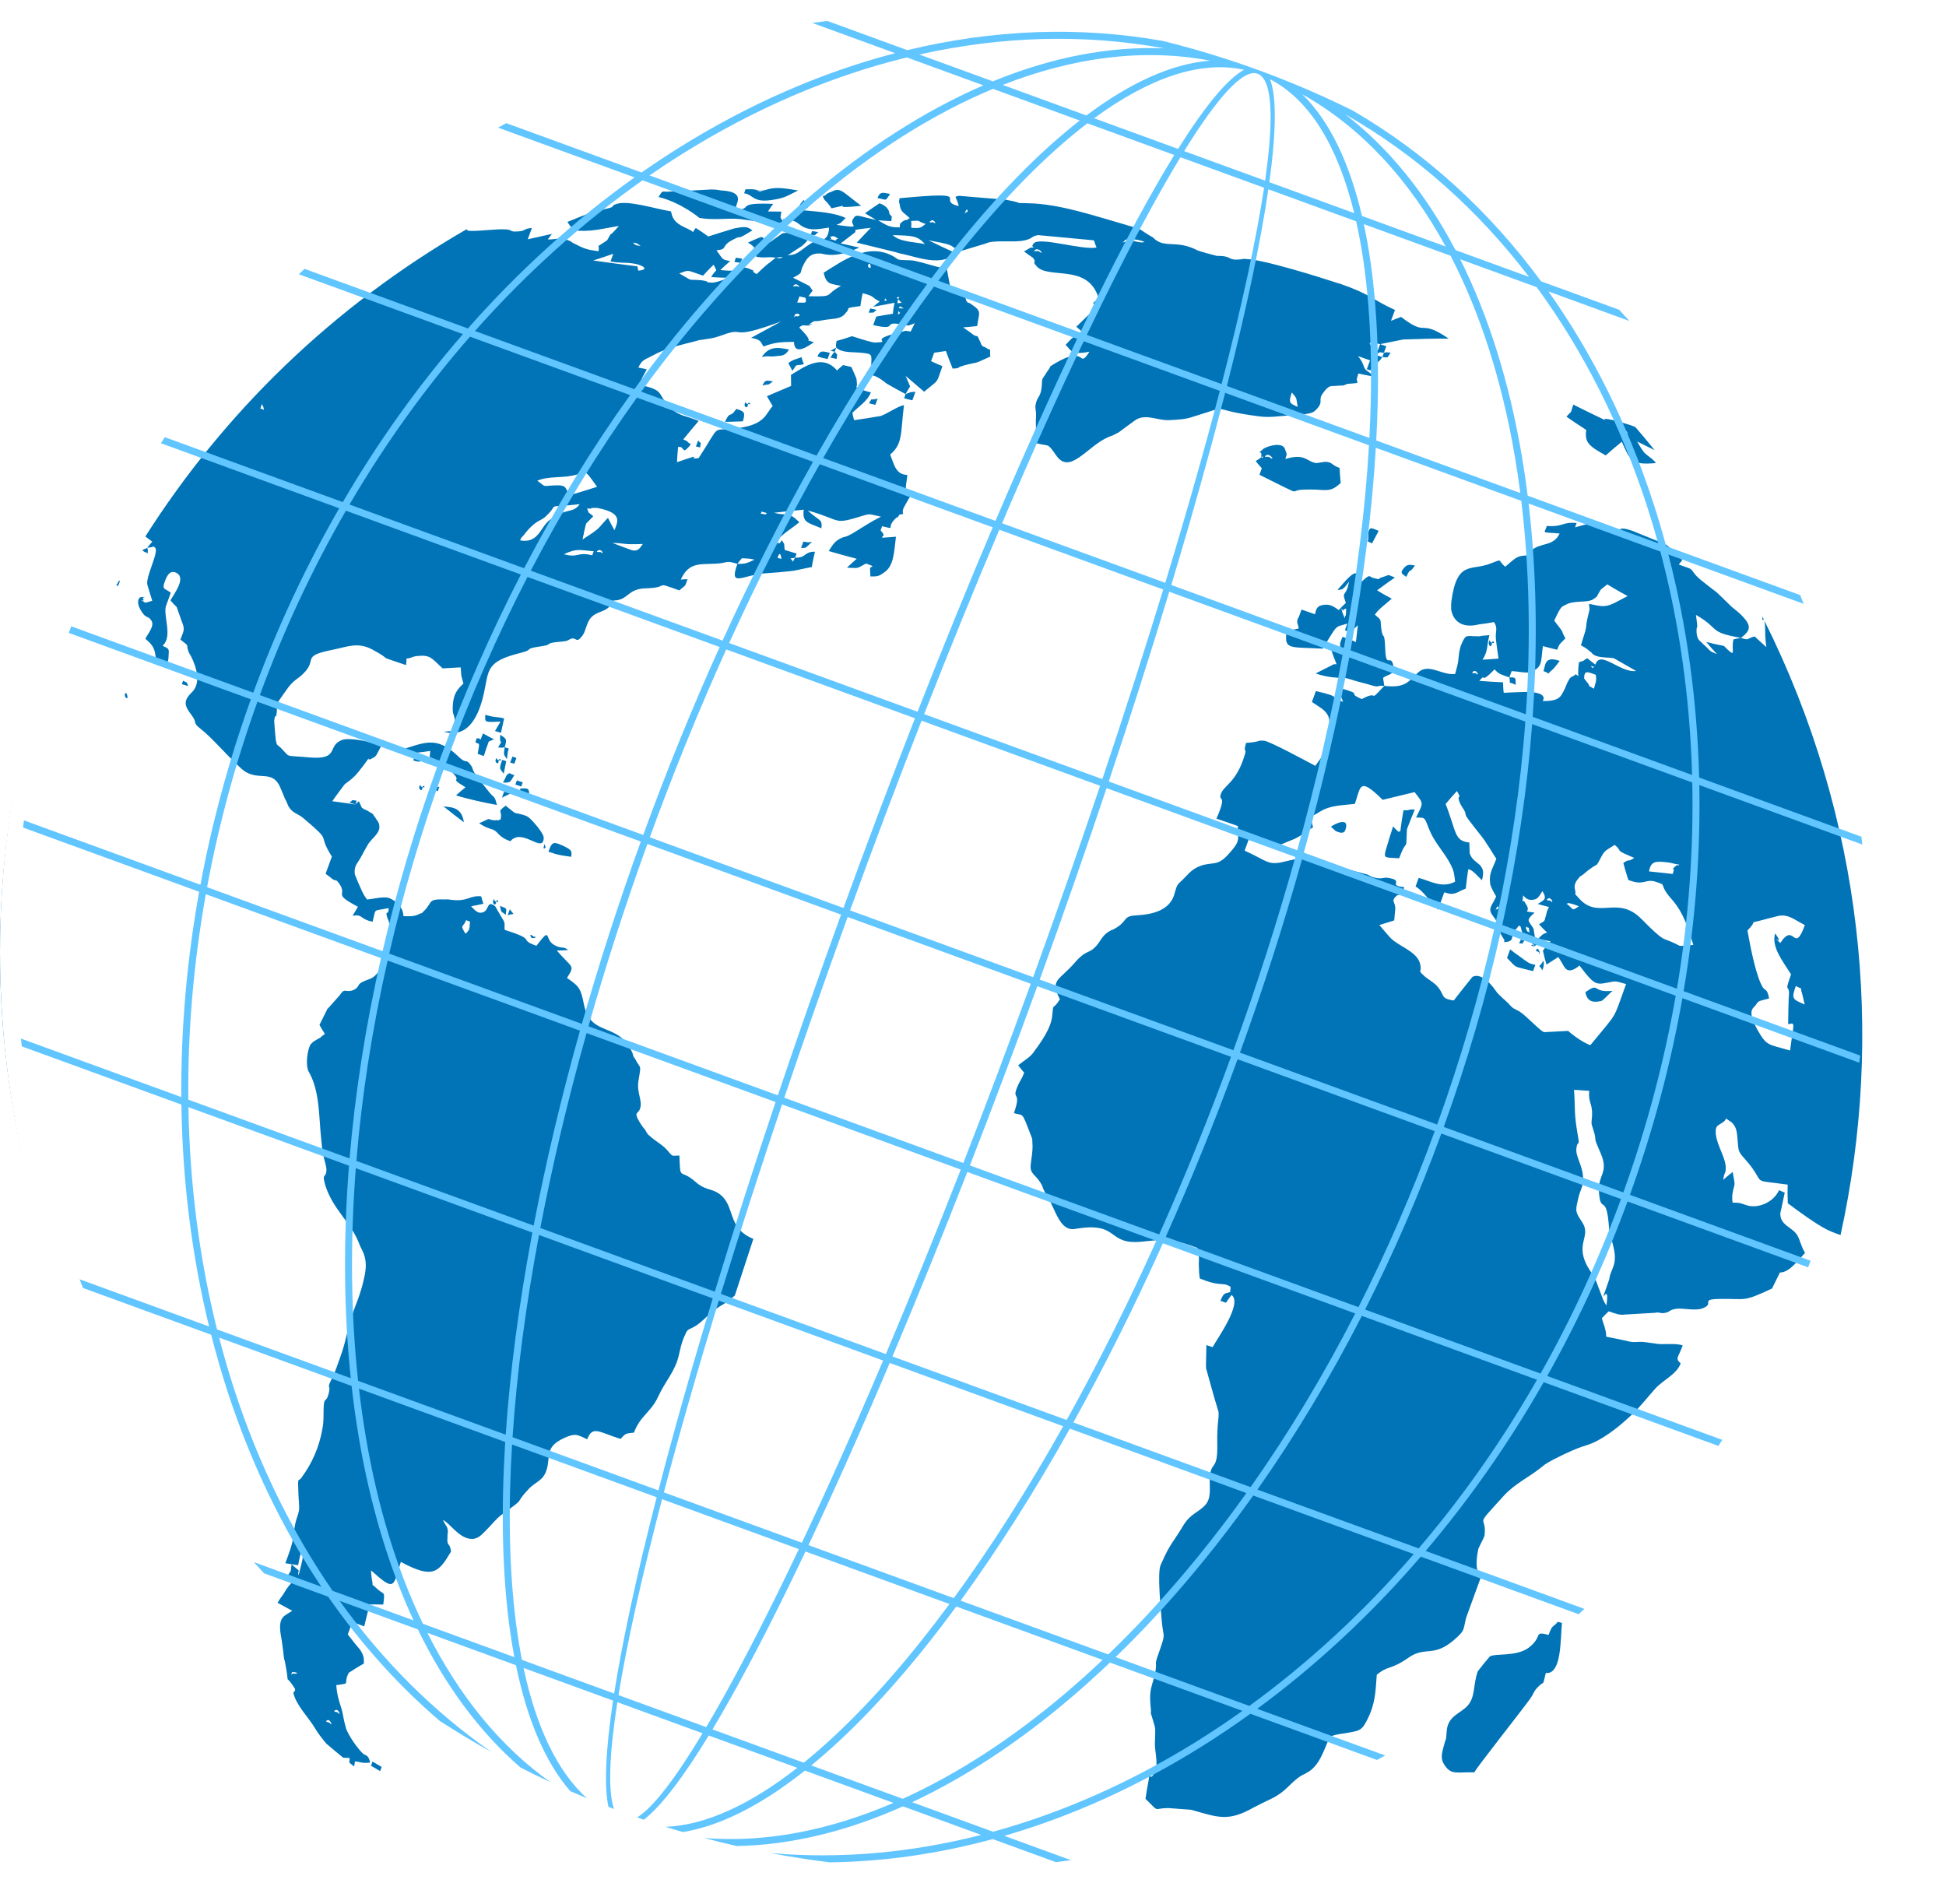 <svg width="93" height="91" viewBox="0 0 93 91" fill="none" xmlns="http://www.w3.org/2000/svg">
<path d="M4.783 65.551C-0.751 54.589 -1.32 42.419 2.235 31.605C5.791 20.789 13.474 11.328 24.439 5.788L24.449 5.783C35.411 0.249 47.581 -0.32 58.395 3.235C69.211 6.791 78.672 14.474 84.211 25.439L84.217 25.448C89.75 36.411 90.32 48.581 86.764 59.395C83.209 70.211 75.526 79.672 64.56 85.212L64.55 85.217C53.588 90.751 41.418 91.32 30.605 87.765C19.788 84.209 10.328 76.526 4.789 65.561L4.783 65.551ZM2.937 31.836C-0.56 42.472 0.001 54.444 5.449 65.228L5.455 65.238C10.903 76.015 20.203 83.568 30.836 87.064C41.472 90.561 53.443 89.999 64.227 84.552L64.237 84.546C75.015 79.097 82.567 69.797 86.063 59.164C89.56 48.528 88.999 36.556 83.551 25.772L83.545 25.762C78.096 14.985 68.797 7.432 58.164 3.937C47.528 0.44 35.556 1.002 24.773 6.449L24.763 6.455C13.985 11.903 6.432 21.203 2.937 31.836Z" fill="#0074B7"/>
<circle cx="45.5" cy="45.5" r="45.5" fill="white"/>
<g filter="url(#filter0_d_3082_5424)">
<path fill-rule="evenodd" clip-rule="evenodd" d="M13.723 71.334C13.781 71.446 13.839 71.558 13.916 71.667C13.709 71.872 13.659 72.008 13.514 72.226C13.424 72.338 13.342 72.471 13.263 72.596C13.497 72.727 13.734 72.849 13.968 72.98C13.842 73.051 13.731 73.129 13.623 73.198C13.267 73.448 13.391 73.973 13.471 74.436C13.465 74.453 13.471 74.481 13.48 74.503C13.498 74.636 13.515 74.769 13.533 74.903C13.548 75.043 13.542 75.014 13.56 75.147C13.601 75.442 13.589 75.249 13.627 75.462C13.872 76.745 13.567 75.901 14.015 76.579C14.133 76.758 14.118 76.708 14.069 76.843C14.045 76.862 14.024 76.873 14.016 76.896C14.158 77.509 14.749 78.068 15.065 78.609C15.089 78.635 15.098 78.656 15.107 78.678C15.194 78.822 15.385 79.077 15.594 79.326C15.86 79.553 16.128 79.777 16.399 79.998C16.496 80.006 16.596 80.011 16.708 80.011C16.708 80.057 16.702 80.073 16.705 80.11C16.694 80.152 16.695 80.197 16.702 80.242L16.92 80.416C16.943 80.348 16.946 80.273 16.962 80.177C17.19 80.187 17.287 80.285 17.687 80.232C17.605 79.822 17.468 79.926 17.321 79.782C17.034 79.479 16.717 79.029 16.547 78.632C16.497 78.451 16.447 78.27 16.415 78.086C16.32 77.482 16.121 77.256 16.07 76.531C16.821 76.425 16.371 76.523 16.665 75.943C16.902 75.793 17.141 75.636 17.389 75.501C17.386 75.463 17.395 75.394 17.389 75.41C17.369 75.421 17.47 75.141 17.133 74.747C16.958 74.547 16.791 74.323 16.621 74.108C16.691 73.916 16.763 73.716 16.836 73.517C17.026 73.586 17.219 73.647 17.406 73.724C17.484 73.373 17.577 73.027 17.673 72.672C17.887 72.678 18.103 72.675 18.316 72.68C18.405 71.98 18.368 72.265 17.975 71.887C17.686 71.591 17.861 71.927 17.785 71.546C17.779 71.517 17.773 71.487 17.767 71.458C17.749 71.325 17.735 71.184 17.734 71.048C18.882 72.081 18.785 71.847 19.157 70.643C20.708 71.479 20.964 71.138 21.558 70.142C21.476 69.686 21.406 69.923 21.379 69.633C21.385 69.481 21.384 69.346 21.405 69.199C21.396 68.997 21.355 68.973 21.272 68.835C21.234 68.757 21.191 68.696 21.164 68.632C21.538 68.832 21.905 69.463 22.457 69.537C22.82 69.588 23.004 69.356 23.237 69.124C23.494 68.874 23.698 68.586 23.989 68.376C25.248 67.467 24.497 67.982 25.259 67.164C25.585 66.812 25.945 66.78 26.113 66.272C26.337 65.611 25.985 65.166 26.979 64.713C27.513 64.474 27.594 64.567 28.063 64.782C28.324 64.109 28.617 64.442 29.658 64.766C29.912 64.479 29.901 64.511 30.298 64.465C30.595 63.651 31.114 63.496 31.458 62.734C31.784 62.02 32.279 61.522 32.445 60.75C32.503 60.5 32.563 60.196 32.674 59.938C32.881 59.461 32.832 59.597 33.164 59.41C33.637 59.157 33.818 58.752 34.589 58.318C34.761 58.209 34.971 58.041 35.117 57.913C35.41 57.016 35.704 56.119 36.003 55.205C34.69 54.673 35.185 53.586 34.33 53.022C33.982 52.796 33.672 52.873 33.237 52.479C32.472 51.803 32.518 52.498 32.468 51.222C32.086 51.228 32.162 51.291 31.93 51.017C31.669 50.688 31.28 50.528 31.005 50.237C30.563 49.769 31.289 50.594 30.915 50.123C30.879 50.083 30.859 50.048 30.841 50.006C30.689 49.833 30.484 49.532 30.416 49.308C30.39 49.199 30.509 49.143 30.559 49.053C30.76 48.637 30.402 48.254 30.518 47.617C30.657 46.781 30.611 47.135 30.326 46.552C30.042 45.969 30.5 47.031 30.262 46.411C29.616 44.774 28.25 45.615 27.914 44.036C27.757 43.283 27.734 43.166 27.096 42.735C27.495 42.093 27.355 42.295 26.611 41.427C26.778 41.425 26.965 41.411 27.149 41.406C26.927 41.198 26.88 41.371 26.506 41.172C25.976 40.898 26.39 40.216 25.635 41.199C24.711 40.871 25.728 40.943 24.122 40.44C24.087 40.219 24.166 40.139 24.037 39.947C23.913 39.74 23.79 39.532 23.67 39.316C23.287 39.005 23.361 39.439 23.151 39.562C22.873 39.732 22.695 39.495 22.513 39.311C22.709 39.274 22.904 39.236 23.103 39.191C23.062 39.077 23.024 38.955 23 38.837C22.41 38.776 22.366 39.122 21.486 38.992C21.472 38.987 21.443 38.976 21.422 38.987C21.405 38.989 21.375 38.978 21.358 38.981C21.343 38.976 21.308 38.981 21.291 38.984C20.39 38.955 20.718 39.101 20.237 39.56C20.03 39.764 20.234 39.568 20.064 39.669C20.044 39.679 20.026 39.682 20.006 39.693C19.764 39.812 19.542 39.786 19.279 39.781C19.275 39.381 18.959 39.067 18.599 38.918C18.35 38.828 17.857 38.956 17.547 38.988C17.48 38.9 17.456 38.873 17.383 38.756C17.374 38.735 17.368 38.706 17.357 38.692C17.348 38.671 17.324 38.644 17.315 38.623C17.186 38.341 17.069 38.072 16.958 37.787C16.921 37.475 17.006 37.334 17.143 37.14C17.348 36.807 17.347 36.762 17.566 36.389C17.767 36.019 18.301 35.779 18.081 35.291C18.06 35.257 17.92 35.052 17.92 35.052C17.753 34.829 17.879 34.937 17.662 34.804C17.489 34.687 17.431 34.711 17.29 34.597C17.244 34.498 17.2 34.392 17.153 34.293C17.088 34.333 17.033 34.394 16.98 34.448C17.001 34.392 17.024 34.328 17.047 34.264C16.743 34.235 16.921 34.2 16.7 34.354C16.79 34.378 16.881 34.402 16.98 34.448C16.606 34.384 16.241 34.341 15.879 34.291C16.056 34.03 16.243 33.79 16.438 33.526C16.444 33.511 16.47 33.484 16.494 33.465C16.923 33.151 17.007 33.055 17.386 32.56C17.867 31.921 17.386 32.469 17.803 32.232C18.011 32.117 17.958 32.125 18.206 31.673C17.738 31.412 16.656 31.245 16.367 31.356C15.59 31.626 16.278 32.328 14.77 32.196C13.569 32.084 13.896 32.23 13.451 31.77C13.246 31.559 13.238 31.674 13.181 31.373C13.146 31.062 13.125 30.756 13.104 30.449C13.173 29.941 13.151 30.502 13.223 30.076C13.283 29.682 13.106 29.988 13.266 29.594C13.292 29.522 13.691 28.971 13.793 28.827C14.094 28.457 14.249 28.441 14.485 28.201C15.223 27.493 14.325 27.365 15.932 27.045C16.648 26.899 17.112 26.669 17.817 27.053C18.923 27.654 17.8 27.236 19.405 27.785C19.423 27.511 19.435 27.704 19.42 27.473C19.619 27.473 19.668 27.383 19.928 27.351C20.6 27.278 20.641 27.484 21.154 27.941C21.44 27.928 21.729 27.906 22.016 27.893C22.072 28.421 21.984 28.072 22.148 28.665C21.795 28.998 21.67 29.206 21.636 29.755C21.628 30.141 21.66 30.053 21.728 30.322C21.734 30.532 21.74 30.743 21.755 30.929C21.568 30.942 21.384 30.948 21.211 30.966C22.422 31.325 22.914 30.111 23.131 29.105C23.369 27.997 23.228 27.611 24.884 27.2C25.615 27.014 24.898 27.024 25.947 26.872C26.456 26.795 25.947 26.736 26.835 26.662C27.18 26.624 27.043 26.638 27.262 26.537C27.557 26.409 27.514 26.8 27.832 26.382C27.992 26.169 28.009 25.849 28.187 25.588C28.522 25.123 29.019 25.348 29.322 24.699C30.055 24.685 29.958 24.134 30.876 24.115C32.097 24.081 31.159 23.747 32.463 24.214C32.819 23.918 32.723 24.045 32.856 23.678C32.739 23.681 32.637 23.689 32.535 23.697C32.954 22.773 33.562 23.012 34.407 22.921C34.807 22.868 34.719 22.791 35.242 22.945C34.803 24.151 35.547 23.427 36.687 23.39C37.078 23.36 37.315 23.346 37.73 23.299C37.73 23.299 37.938 23.275 37.955 23.272C37.99 23.267 38.011 23.256 38.028 23.253C38.063 23.248 38.081 23.246 38.116 23.24C38.335 23.184 38.563 23.149 38.797 23.099C38.831 22.867 38.889 22.616 38.947 22.366C38.401 22.366 38.559 22.659 37.998 22.654C38.021 22.59 38.044 22.526 38.071 22.454C37.878 22.393 37.682 22.34 37.503 22.284C37.441 21.909 37.552 22.103 37.36 21.816C37.19 22.052 37.351 21.93 37.097 21.946C37.265 21.573 37.774 21.315 38.202 20.955C37.637 20.415 37.688 20.686 36.991 20.505C37.459 20.45 37.941 20.399 38.42 20.356C38.414 20.372 38.411 20.38 38.406 20.396C38.397 20.42 38.403 20.449 38.4 20.457C38.372 20.99 38.626 20.974 39.255 21.248C39.295 20.864 39.242 20.918 38.83 20.596C38.754 20.532 38.678 20.468 38.605 20.396C40.332 20.88 39.737 21.107 41.303 20.627C41.601 20.537 41.63 20.593 42.106 20.693C41.645 20.915 41.312 21.146 40.845 21.428C40.334 21.74 40.419 21.599 40.153 21.738C39.867 21.887 39.788 22.057 39.605 22.334C40.038 22.464 40.491 22.584 40.944 22.704C40.778 22.842 40.626 22.987 40.474 23.131C41.099 23.14 40.86 23.207 41.391 22.93C41.962 23.138 41.558 23.018 41.579 23.188C41.585 23.308 41.588 23.436 41.597 23.548C41.928 23.551 41.995 23.548 42.266 23.348C42.727 23.036 42.726 22.358 42.818 21.649C42.596 21.668 42.374 21.686 42.155 21.697C42.157 21.554 42.365 21.665 42.084 21.346C42.107 21.282 42.131 21.218 42.157 21.146C42.859 21.311 42.332 21.255 42.755 20.821C43.053 20.504 42.695 21.034 42.989 20.589C43.316 20.555 43.041 20.581 43.193 20.256C43.3 20.051 43.426 19.843 43.554 19.628C43.214 19.197 43.267 19.551 43.362 18.699C42.824 18.674 42.745 18.257 42.542 17.721C43.158 17.213 43.034 16.688 43.201 15.364C42.944 15.389 42.366 15.794 42.086 15.881C41.662 15.954 41.242 16.017 40.821 16.081C40.779 15.967 40.759 15.842 40.735 15.725C41.041 15.429 41.477 15.144 41.619 14.753C41.453 14.71 41.286 14.668 41.145 14.598C40.771 14.444 40.985 14.54 40.952 14.356C40.928 14.013 40.975 14.202 40.687 13.536C40.547 13.512 40.413 13.472 40.29 13.446C40.191 13.536 40.094 13.619 39.998 13.701C39.266 12.847 38.344 13.606 37.801 13.915C37.804 14.088 37.804 14.269 37.808 14.442C37.416 14.607 37.025 14.773 36.651 14.935C36.742 15.095 36.836 15.247 36.927 15.406C36.577 15.777 36.589 16.333 35.078 16.48C33.971 16.611 34.479 16.216 33.389 17.892C32.703 18.003 33.87 17.569 32.358 18.086C32.361 17.852 32.383 17.607 32.406 17.362C32.71 17.301 32.597 17.703 32.871 17.404C33.113 17.149 32.964 17.239 32.885 17.138C32.873 17.125 32.847 17.106 32.85 17.098C32.838 17.085 32.809 17.075 32.797 17.061C32.739 17.039 32.695 17.023 32.654 17C32.89 16.715 33.132 16.414 33.389 16.118C32.734 15.825 32.43 15.932 31.912 15.354C31.408 14.782 31.756 14.646 30.528 14.38C30.647 14.143 30.772 13.89 30.909 13.65C30.771 13.618 30.634 13.587 30.508 13.568C30.68 13.187 30.809 13.197 31.159 13.008C31.737 12.694 32.12 12.598 32.69 12.443C32.944 12.382 33.201 12.313 33.458 12.244C33.458 12.244 33.49 12.246 33.508 12.244C34.001 12.161 34.042 12.185 34.498 12.025C35.727 11.559 34.682 12.337 37.34 11.359C36.847 11.623 36.371 11.883 35.895 12.145C36.407 12.24 36.337 12.342 36.489 12.56C37.047 12.347 37.362 12.344 37.944 12.338C37.963 13.06 38.687 12.482 38.897 12.36C38.212 12.101 39.128 12.589 38.194 11.651C38.419 11.444 38.454 11.619 38.65 11.537C39.161 11.316 38.317 11.769 38.749 11.446C38.95 11.302 38.895 11.364 39.017 11.345C39.032 11.35 39.067 11.345 39.085 11.342C39.12 11.337 39.17 11.337 39.225 11.321C39.777 11.214 40.072 11.267 40.309 11.073C40.402 10.999 40.341 11.03 40.475 10.89C40.63 10.692 40.332 10.737 41.118 10.626C41.144 10.418 41.184 10.215 41.225 10.013C41.833 10.162 41.62 10.202 42.041 10.409C41.927 10.495 41.83 10.577 41.734 10.66C42.07 10.601 42.409 10.534 42.748 10.468C42.716 10.646 42.684 10.825 42.673 10.993C42.41 11.033 42.144 11.081 41.878 11.128C41.829 11.264 41.779 11.4 41.73 11.536C43.014 11.831 42.078 11.309 43.13 11.512C43.39 11.57 43.384 11.586 43.717 11.445C43.65 11.583 43.586 11.714 43.522 11.844C43.195 11.788 43.32 11.807 43.031 11.874C41.346 12.274 42.717 12.329 41.857 12.369C41.688 12.38 41.29 12.244 40.948 12.138C40.556 12.031 40.954 12.031 39.981 12.293C39.946 12.57 39.934 12.375 39.964 12.612C39.861 12.666 39.777 12.716 39.695 12.759C39.757 12.772 39.815 12.793 39.891 12.812C39.763 12.937 39.806 12.908 39.69 13.092C39.783 13.107 39.874 13.131 39.983 13.153C40.008 12.854 40.05 13.014 39.891 12.812C39.915 12.748 39.938 12.684 39.964 12.612C40.248 12.878 40.703 12.809 41.198 12.862C41.756 12.921 41.63 12.947 41.64 13.557C41.647 14.22 41.541 13.648 42.369 14.329C42.671 14.502 42.972 14.675 43.279 14.832C43.253 14.904 43.23 14.968 43.207 15.032C43.326 15.067 43.463 15.098 43.601 15.131C43.651 14.995 43.7 14.859 43.75 14.723C43.428 14.742 43.58 14.734 43.279 14.832C43.334 14.726 43.413 14.601 43.495 14.467C43.424 14.297 43.351 14.134 43.28 13.964C43.573 14.207 43.86 14.465 44.164 14.72C44.926 14.083 44.719 14.379 45.039 13.5C44.855 13.415 44.665 13.346 44.498 13.258C44.544 13.13 44.591 13.002 44.643 12.858C44.818 12.832 45.011 12.803 45.204 12.773C45.301 13.053 45.416 13.33 45.527 13.615C45.895 13.604 45.709 13.572 45.986 13.492C46.006 13.482 46.041 13.476 46.062 13.466C46.815 13.26 46.409 13.466 47.327 13.039C47.267 12.52 47.461 12.852 47.089 12.6C47.022 12.557 46.992 12.592 46.913 12.491C46.89 12.464 46.884 12.435 46.878 12.405C46.59 11.785 46.828 12.27 46.398 11.905C46.266 11.812 46.146 11.732 46.029 11.644C46.248 11.633 46.473 11.607 46.699 11.58C46.794 10.909 46.934 10.887 46.416 10.536C46.161 10.371 46.352 10.576 46.188 10.39C46.167 10.355 46.161 10.326 46.158 10.289C45.935 9.719 46.477 10.64 46.114 10.137C45.895 10.102 45.685 10.044 45.471 9.993C45.391 9.621 45.318 9.232 45.253 8.864C44.551 8.699 44.095 8.542 43.694 8.46C43.51 8.42 43.136 8.447 42.952 8.407C42.893 8.386 42.84 8.348 42.788 8.311C42.776 8.298 42.761 8.292 42.735 8.274C41.48 7.537 40.237 8.495 39.361 9.036C39.503 9.603 39.657 9.542 40.192 9.664C39.348 10.117 39.953 10.184 38.638 10.157C38.706 10.064 38.769 9.979 38.837 9.886C38.792 9.824 38.693 9.689 38.684 9.667C38.421 9.526 38.152 9.402 37.9 9.274C38.476 8.967 38.146 9.1 38.422 8.613C38.583 8.309 38.739 8.104 39.184 8.112C39.365 8.115 39.675 8.309 40.569 8.037C40.727 7.968 40.899 7.904 41.074 7.832C40.767 7.766 40.478 7.697 40.185 7.635C40.212 7.609 40.267 7.547 40.264 7.555C40.27 7.585 40.326 7.523 40.352 7.497C40.513 7.374 40.673 7.252 40.857 7.111C40.982 6.993 40.532 7.001 41.616 6.889C41.38 7.129 41.161 7.366 40.945 7.595C41.553 7.744 42.162 7.893 42.77 8.042C42.936 8.085 42.945 8.106 43.194 8.151C43.793 8.278 45.086 8.776 45.637 8.081C46.122 7.932 46.604 7.791 47.106 7.639C47.489 7.452 48.333 7.588 48.859 7.508C49.391 7.412 49.23 7.308 49.604 7.236C50.484 7.321 51.384 7.396 52.278 7.486C52.317 7.608 52.361 7.715 52.402 7.829C51.724 7.963 49.724 7.316 49.415 7.62C49.152 7.886 49.693 7.811 49.254 7.833C49.149 7.894 49.044 7.956 48.939 8.016C49.068 8.118 49.214 8.216 49.361 8.315C49.598 8.618 49.273 8.419 49.531 8.711C50.058 9.356 51.868 8.612 52.444 10.079C52.48 10.165 52.512 10.258 52.547 10.343C52.331 10.346 52.465 10.295 52.348 10.388C51.983 10.663 52.74 10.314 52.206 10.87C51.949 11.12 51.692 11.371 51.439 11.614C51.562 11.731 51.702 11.845 51.846 11.952C51.346 11.96 51.267 12.13 50.923 12.484C51.181 12.687 51.117 12.998 52.063 12.809C51.495 13.688 51.986 12.428 50.398 13.379C50.077 13.579 50.227 13.488 50.151 13.605C50.083 13.699 50.017 13.792 49.967 13.882C49.792 14.135 49.801 14.111 49.792 14.362C49.759 15.001 49.574 14.916 49.499 15.304C49.447 15.584 49.534 15.526 49.509 16.005C49.503 16.021 49.509 16.05 49.503 16.066C49.501 16.436 49.513 16.812 49.529 17.179C50.16 17.355 50.028 17.126 50.453 17.733C50.465 17.746 50.489 17.773 50.497 17.794C51.148 18.691 51.961 17.322 52.962 16.891C53.193 16.803 53.231 16.789 53.459 16.665C53.709 16.475 53.978 16.283 54.249 16.084C54.757 15.735 55.343 16.128 55.942 16.075C56.383 16.046 56.631 16.046 57.046 15.907C58.986 15.31 57.569 15.563 60.179 15.899C60.749 15.97 61.114 15.877 61.705 15.847C61.722 15.845 61.754 15.847 61.772 15.845C61.853 15.847 61.935 15.85 62.02 15.845C62.038 15.842 62.07 15.845 62.105 15.84C62.265 15.807 62.441 15.781 62.619 15.746C62.815 15.663 62.745 15.719 62.894 15.584C63.287 15.184 62.972 15.141 63.208 14.811C63.517 14.372 63.616 14.462 63.789 14.444C63.909 14.433 64.043 14.428 64.177 14.422C64.209 14.425 64.233 14.406 64.25 14.404C64.27 14.393 64.309 14.38 64.329 14.369C64.347 14.366 64.37 14.348 64.387 14.345C64.539 14.337 64.694 14.321 64.867 14.302C64.872 14.105 64.782 14.262 64.915 13.85C65.176 13.908 65.439 13.959 65.719 14.007C65.562 13.895 65.407 13.775 65.263 13.668C65.108 13.458 65.21 13.405 64.902 13.021C65.092 13.091 65.285 13.152 65.475 13.221C65.423 13.365 65.371 13.508 65.321 13.645C65.38 13.666 65.441 13.679 65.5 13.7C65.774 13.266 65.812 13.434 66.063 13.064C66.37 13.085 66.267 13.138 66.454 12.853C66.179 12.835 66.384 12.819 66.138 12.856C66.176 12.752 66.214 12.649 66.252 12.545C66.146 12.515 66.044 12.478 65.956 12.446C66.298 12.371 66.652 12.31 67.011 12.233C67.029 12.23 67.064 12.225 67.081 12.222C67.8 12.203 68.522 12.176 69.232 12.181C67.786 11.194 68.265 12.155 66.959 11.146C66.79 11.202 66.632 11.271 66.477 11.333C66.538 11.165 66.602 10.989 66.667 10.813C65.543 10.305 65.558 10.084 64.028 9.555C63.999 9.544 63.967 9.541 63.952 9.536C63.154 9.273 60.259 8.355 59.472 8.376C58.798 8.411 60.004 8.326 59.317 8.392C58.611 8.469 58.935 8.216 58.151 8.23C57.85 8.148 57.546 8.073 57.251 7.975C56.18 7.413 55.646 7.924 55.096 7.344C54.888 7.232 54.689 7.096 54.502 6.974C54.405 6.921 54.031 6.811 53.747 6.727C52.411 6.349 50.911 5.83 49.458 5.726C47.959 5.66 49.382 5.798 48.052 5.54C47.312 5.479 46.57 5.426 45.833 5.357C45.541 5.432 45.696 5.325 45.82 5.849C44.644 5.575 46.766 5.117 42.993 5.473C42.932 5.821 42.958 5.523 42.997 5.781C43.05 6.135 43.14 6.114 43.489 6.431C43.454 6.436 43.424 6.426 43.41 6.465C43.346 6.551 43.263 6.458 43.086 6.628C42.992 6.703 43.016 6.684 42.998 6.868C42.484 6.87 42.373 6.767 41.964 6.527C42.171 6.548 42.384 6.554 42.595 6.567C42.626 6.253 42.65 6.415 42.506 6.218C42.497 5.97 42.266 5.787 42.026 5.718C41.787 5.874 41.565 6.03 41.34 6.192C41.519 6.293 41.691 6.41 41.87 6.511C40.917 6.309 40.928 6.187 40.748 6.501C40.593 6.789 41.286 6.932 39.979 6.746C40.242 6.615 40.073 6.762 40.414 6.416C39.893 6.163 39.052 6.11 38.426 6.054C38.422 5.564 38.456 6.2 38.654 5.838C38.575 5.737 38.493 5.644 38.408 5.559C37.865 6.139 38.79 5.417 37.684 6.363C37.959 6.653 37.892 6.475 38.214 6.728C38.624 7.058 39.074 6.959 39.617 6.877C39.632 7.017 39.562 7.254 39.507 7.316C39.122 7.737 39.556 6.999 38.319 7.942C38.068 8.131 37.968 8.176 37.644 8.203C37.863 8.056 38.082 7.91 38.318 7.761C39.328 6.943 37.417 7.143 37.4 7.146C37.198 7.29 37.003 7.418 36.816 7.567C36.181 7.399 36.797 7.117 35.746 7.594C36.141 7.828 36.08 7.905 36.145 8.273C36.648 8.347 36.615 8.254 37.074 8.313C36.961 8.398 36.862 8.488 36.768 8.563C36.748 8.573 36.724 8.592 36.704 8.603C36.514 8.76 36.336 8.93 36.158 9.101C35.737 8.848 36.26 9.047 35.877 8.872C35.274 8.616 35.793 9.058 34.425 8.904C34.577 8.76 34.725 8.624 34.894 8.478C34.479 8.39 34.582 8.427 34.239 7.959C34.818 7.916 34.408 7.767 35.036 7.452C35.573 7.159 35.019 7.592 35.958 7.01C35.709 6.829 35.634 6.811 35.081 6.918C34.673 7.04 34.261 7.171 33.849 7.301C33.653 7.158 33.454 7.022 33.252 6.894C33.019 7.171 33.27 7.118 32.858 6.931C32.375 6.711 32.149 6.556 32.067 6.101C31.283 5.978 29.956 5.531 29.407 5.766C29.115 5.886 29.507 5.857 28.91 5.993C27.821 6.301 28.393 6.094 27.114 6.606C27.202 6.728 27.299 6.871 27.399 7.007C28.244 7.098 28.769 6.927 29.578 6.797C28.922 7.553 29.362 6.89 29.056 7.412C28.975 7.545 29.065 7.433 28.881 7.574C28.464 7.857 28.659 7.638 28.607 8.008C28.008 7.926 27.938 7.892 27.365 7.601C27.341 7.574 27.274 7.532 27.245 7.521C26.747 7.295 26.64 7.455 26.18 7.442C26.245 7.356 26.309 7.271 26.376 7.178C25.979 7.269 25.602 7.349 25.222 7.436C25.286 7.261 25.353 7.077 25.42 6.893C24.955 6.942 25.192 7.019 24.78 7.058C24.149 7.109 24.78 6.878 23.415 6.987C22.037 7.102 22.411 6.98 22.287 6.961C15.867 10.674 10.691 15.743 6.947 21.638L7.278 21.887C7.194 21.983 7.112 22.071 7.039 22.18C6.96 22.214 6.881 22.249 6.799 22.292C6.899 22.382 6.89 22.361 7.06 22.441C7.062 22.206 7.083 22.377 7.039 22.18C7.092 22.172 7.144 22.164 7.197 22.156C7.366 22.145 7.264 22.063 7.407 22.169C7.626 22.339 6.948 23.567 7.042 23.945C7.119 24.19 7.189 24.451 7.277 24.71C7.163 24.75 7.055 24.773 6.944 24.805C6.459 24.502 7.023 24.861 6.821 24.598C6.792 24.542 7.099 24.517 6.745 24.534C6.608 24.547 6.468 24.84 6.837 25.327C7.007 25.543 7.08 25.434 7.232 25.652C7.405 25.905 7.073 26.273 6.947 26.526C7.009 26.584 7.161 26.712 7.194 26.76C7.443 27.031 7.425 27.351 7.47 27.684C7.637 27.681 7.821 27.676 8.005 27.67C8.074 27.433 8.045 27.423 8.065 27.186C8.076 26.973 8.007 26.983 7.77 26.861C8.259 26.424 7.808 25.482 7.924 24.981C8.002 24.765 8.081 24.549 8.162 24.326C7.905 24.123 7.732 24.188 7.86 23.836C7.965 23.548 8.087 23.258 8.368 23.351C8.956 23.556 8.335 24.352 8.145 24.691C8.236 24.805 8.333 24.904 8.444 25.008C8.524 25.244 8.605 25.474 8.688 25.702C8.858 26.099 8.768 26.165 8.622 26.565C9.164 26.988 8.806 26.695 9.062 27.268C9.317 27.841 8.842 26.826 9.138 27.377C9.376 27.862 9.637 28.645 9.159 29.095C8.745 29.505 8.812 29.728 9.161 30.181C9.471 30.602 9.15 30.485 9.612 30.852C10.165 31.288 10.807 32.074 11.541 32.739C12.317 33.429 13.026 32.665 13.425 33.706C13.508 33.889 13.531 33.961 13.61 34.153C13.681 34.278 13.742 34.427 13.786 34.534C14.004 34.893 14.217 34.853 14.518 35.117C15.961 36.339 15.104 35.737 15.86 36.935C15.758 37.215 15.659 37.486 15.56 37.758C15.666 37.833 15.783 37.92 15.897 38.016C16.073 38.126 16.04 37.987 16.204 38.218C16.646 38.823 15.828 38.661 17.106 39.334C17.019 39.483 16.931 39.632 16.847 39.773C16.865 39.771 16.911 39.733 16.917 39.763C16.955 39.749 17.005 39.75 17.058 39.741C17.329 39.768 17.297 39.947 17.806 40.05C17.989 39.366 17.785 39.563 18.573 39.398C18.586 39.773 18.392 39.485 18.501 39.824C18.507 39.853 18.525 39.895 18.542 39.938C18.569 39.957 18.584 40.052 18.59 40.082C18.631 40.196 18.654 40.404 18.675 40.529C18.761 41.022 18.328 42.574 17.653 42.79C17.522 42.833 17.402 42.889 17.282 42.945C17.259 42.964 17.192 43.011 17.169 43.03C17.142 43.057 17.075 43.331 16.684 43.36C16.465 43.371 16.445 43.246 16.226 43.573C16.057 43.765 15.888 43.957 15.721 44.141C15.461 44.444 15.85 43.925 15.636 44.236C15.511 44.489 15.389 44.735 15.267 44.98C15.349 45.118 15.428 45.265 15.525 45.408C15.516 45.432 15.487 45.422 15.475 45.453C15.431 45.483 15.39 45.504 15.361 45.539C15.358 45.547 15.318 45.568 15.312 45.584C15.186 45.656 15.063 45.72 14.953 45.797C14.944 45.821 14.923 45.832 14.9 45.85C14.894 45.867 14.871 45.885 14.85 45.896C14.693 46.146 14.578 46.919 14.762 47.23C15.287 48.154 15.234 49.347 15.347 50.401C15.371 50.654 15.395 50.907 15.436 51.157C15.477 51.362 15.598 51.714 15.601 51.887C15.593 52.364 15.362 51.999 15.544 52.635C15.891 53.775 16.757 54.398 17.154 55.402C17.192 55.524 17.253 55.627 17.309 55.748C17.531 56.182 17.512 56.6 17.399 57.092C17.216 57.913 17.016 58.283 16.798 58.927C16.62 59.46 16.54 60.091 16.266 60.842C16.153 61.154 16.051 61.478 15.908 61.779C15.539 62.522 15.844 62.046 15.705 62.61C15.578 63.097 15.477 62.69 15.464 63.364C15.456 63.704 15.48 63.912 15.404 64.301C15.254 65.169 14.899 65.963 14.386 66.645C14.255 66.823 14.225 66.496 14.262 67.396C14.271 67.688 14.321 68.051 14.286 68.192C14.217 68.564 14.127 68.496 14.017 69.433C13.983 69.8 13.77 70.338 13.636 70.706C13.838 70.743 14.046 70.764 14.248 70.802C14.296 70.529 14.364 70.255 14.433 69.973C14.548 70.386 14.414 70.663 14.269 71.288C14.192 70.908 14.485 71.24 13.932 70.759C13.88 71.174 13.944 70.999 13.723 71.334ZM26 36.419C25.91 36.666 26.137 36.495 26.059 36.44C26.003 36.411 26.078 36.203 26 36.419ZM73.409 41.424C73.412 41.461 73.503 41.485 73.52 41.482C73.553 41.485 73.594 41.781 73.573 41.474C73.573 41.474 73.47 41.211 73.409 41.424ZM35.588 15.308C35.545 15.428 35.723 15.574 35.743 15.337C35.76 15.108 35.989 15.39 35.708 15.297C35.585 15.271 35.661 15.108 35.588 15.308ZM23.684 32.318C23.646 32.422 23.816 32.592 23.833 32.364C23.853 32.127 24.07 32.441 23.801 32.315C23.684 32.273 23.756 32.118 23.684 32.318ZM20.039 33.598C20.001 33.701 20.171 33.872 20.185 33.651C20.205 33.413 20.425 33.719 20.153 33.603C20.042 33.544 20.109 33.406 20.039 33.598ZM67.223 38.674C67.177 38.802 67.326 38.983 67.369 38.727C67.395 38.474 67.603 38.813 67.334 38.688C67.223 38.629 67.299 38.467 67.223 38.674ZM23.567 39.053C23.524 39.172 23.676 39.346 23.714 39.106C23.731 38.877 23.945 39.199 23.676 39.074C23.567 39.007 23.637 38.861 23.567 39.053ZM71.155 26.688C71.109 26.816 71.27 27.01 71.299 26.749C71.324 26.496 71.532 26.835 71.266 26.701C71.155 26.642 71.231 26.481 71.155 26.688ZM25.373 40.778C25.424 40.914 25.763 40.756 25.497 40.759C25.497 40.759 25.271 40.559 25.373 40.778ZM5.967 29.218C5.95 29.311 6.111 29.46 6.093 29.282C6.076 29.194 6.002 28.986 5.967 29.218ZM84.223 25.464C84.215 25.747 84.261 25.576 84.303 25.624L84.223 25.464ZM84.318 25.655C84.342 25.724 84.36 25.905 84.361 26.347C84.371 26.549 84.385 26.735 84.415 26.927C84.23 26.752 84.04 26.592 83.856 26.416C83.479 26.496 83.628 26.632 83.201 26.485C83.683 26.118 83.697 25.897 83.266 25.442C83.111 25.277 82.93 25.138 82.763 25.005C81.674 23.948 82.342 24.571 81.241 23.682C81.18 23.623 81.115 23.573 81.068 23.519C81.045 23.493 81.036 23.471 81.01 23.453C80.726 23.096 80.936 23.245 80.237 22.982C80.246 22.958 80.252 22.942 80.275 22.923C80.325 22.788 80.719 22.841 79.584 22.002C79.049 21.789 78.528 21.581 78.01 21.366C77.244 21.106 77.543 21.422 77.113 21.329C76.973 21.305 77.031 21.281 76.771 21.132C76.282 20.882 75.768 21.066 75.272 21.201C75.295 21.138 75.321 21.066 75.347 20.994C74.608 20.933 74.763 21.188 73.921 21.136C73.817 21.513 73.603 21.418 74.536 21.495C74.233 22.145 73.61 21.9 73.155 22.331C72.93 22.539 73.301 22.52 72.825 22.555C72.471 22.571 72.34 22.749 71.938 23.082C71.537 22.774 71.867 22.686 71.251 22.923C70.316 23.306 69.628 22.739 69.36 24.75C69.346 24.88 69.349 25.008 69.352 25.136C69.493 25.884 70.119 25.985 70.669 25.841C70.911 25.812 71.156 25.775 71.404 25.729C71.61 26.076 71.435 26.147 71.497 26.613C71.53 26.887 71.571 27.183 71.615 27.471C71.358 27.495 71.104 27.511 70.85 27.527C71.118 27.108 71.044 26.901 71.178 26.352C71.043 26.358 70.918 26.384 70.801 26.387C70.781 26.398 70.746 26.403 70.728 26.406C70.644 26.411 70.561 26.409 70.497 26.403C70.129 26.414 70.047 26.275 69.846 26.782C69.785 26.904 69.764 27.051 69.736 27.176C69.664 27.647 69.748 27.461 69.542 28.209C68.916 28.289 68.278 27.677 67.782 28.129C67.307 28.571 67.173 28.894 66.156 28.777C66.135 28.652 66.117 28.519 66.097 28.393C66.348 28.204 66.66 28.255 66.598 27.88C66.492 27.171 66.239 28.002 66.202 27.057C66.162 26.074 66.111 26.625 66.025 26.133C66.016 26.111 66.013 26.074 66.019 26.058C66.013 26.029 66.007 26 66.001 25.97C65.963 25.576 66.044 25.67 65.706 25.374C65.889 25.097 66.192 24.9 66.513 24.61C66.276 24.487 66.042 24.357 65.814 24.21C66.089 24.002 66.377 23.8 66.666 23.598C66.228 23.438 66.467 23.462 66.097 23.571C65.708 23.683 66.108 23.72 65.646 23.625C65.383 23.574 65.564 23.305 64.811 24.053C64.779 23.824 64.872 23.795 64.901 23.579C64.927 23.462 65.03 23.59 64.886 23.438C64.696 23.233 64.273 23.803 63.917 24.189C64.213 24.197 64.233 24.096 64.475 23.795C64.463 23.827 64.408 24.07 64.408 24.07C64.4 24.093 64.388 24.126 64.379 24.149C64.234 24.504 64.145 24.29 64.319 24.815C64.196 24.924 64.088 25.039 63.981 25.153C63.741 24.994 63.6 24.879 63.311 24.9C63.001 24.933 62.905 25.015 62.847 25.356C62.628 25.276 62.405 25.204 62.201 25.13C62.151 25.265 62.102 25.402 62.055 25.529C62.006 25.665 62.11 25.287 62.006 25.62C62.003 25.628 62.006 25.665 62.003 25.673C62.003 25.673 61.992 25.705 61.989 25.713C62.015 25.822 62.042 25.932 62.071 26.032C61.872 26.078 61.674 26.123 61.489 26.174C61.362 27.069 61.619 26.909 63.21 26.999C63.967 25.782 63.754 26.003 64.391 25.8C64.35 25.912 64.312 26.016 64.274 26.12C64.362 26.152 64.45 26.184 64.552 26.221C64.66 26.107 64.768 25.992 64.894 25.875C64.859 26.152 64.828 26.42 64.799 26.681C64.582 26.593 64.366 26.506 64.161 26.432C64.15 26.463 64.036 26.73 64.047 26.743C64.001 27.097 64.384 27.047 63.943 27.076C63.832 27.062 63.718 27.057 63.61 27.036C63.689 27.273 63.783 27.515 63.88 27.75C63.69 27.726 63.784 27.742 63.67 27.782C63.404 27.92 63.141 28.051 62.879 28.181C63.095 28.269 63.434 28.338 63.656 28.365C63.703 28.373 63.753 28.373 63.817 28.378C63.849 28.38 63.867 28.378 63.896 28.389C64.293 28.389 64.062 28.341 64.472 28.445C64.887 28.578 64.966 28.588 65.358 28.695C66.042 28.907 65.656 28.74 66.156 28.777C65.313 29.683 65.987 28.924 65.081 29.408C64.277 29.07 65.265 29.222 64.002 28.871C63.985 29.099 64.058 29.172 64.187 29.544C63.436 29.243 64.181 29.334 62.886 29.025C62.822 29.201 62.758 29.377 62.697 29.545C62.919 29.707 63.282 29.893 63.417 30.115C63.554 30.327 63.496 30.397 63.582 30.708C63.59 30.775 63.614 30.846 63.64 30.91C63.77 31.464 63.283 31.983 62.861 32.599C62.512 32.418 60.675 31.415 60.4 31.396C60.008 31.38 60.298 31.449 59.55 31.503C59.382 32.102 59.632 31.641 59.463 32.15C59.086 33.369 58.513 33.532 58.359 33.91C58.176 34.368 58.698 33.844 58.134 35.122C58.472 35.236 58.812 35.35 59.163 35.478C59.085 36.102 59.43 36.064 58.625 36.911C58.129 37.409 57.933 37.175 57.36 37.383C57.051 37.505 56.902 37.641 56.686 37.87C56.251 38.336 56.286 38.15 56.123 38.733C55.827 39.774 54.442 39.714 54.144 39.759C53.656 39.825 53.884 40.062 53.21 40.414C53.154 40.43 53.111 40.459 53.072 40.472C52.597 40.734 52.63 41.008 52.288 41.309C52.014 41.562 51.864 41.426 51.377 41.991C50.628 42.867 50.158 42.795 50.653 43.754C50.289 44.345 50.352 43.852 50.286 44.534C50.232 45.139 49.765 45.783 49.372 46.318C49.211 46.532 48.987 46.648 48.66 46.91C48.75 47.024 48.838 47.147 48.947 47.258C48.851 47.522 48.761 47.634 48.691 47.781C48.257 48.699 48.872 48.01 48.456 49.197C48.936 49.336 48.813 49.083 49.274 50.273C49.373 50.544 49.318 50.379 49.335 50.558C49.392 51.085 49.215 51.617 49.259 51.86C49.268 51.881 49.274 51.91 49.271 51.919C49.347 52.118 49.508 52.222 49.631 52.385C49.719 52.507 49.752 52.555 49.816 52.696C49.84 52.768 49.863 52.84 49.904 52.909C49.998 53.106 49.921 52.952 50.016 53.103C50.464 53.828 50.638 54.85 51.377 54.73C53.551 54.354 52.846 55.518 54.585 55.337C55.858 55.203 55.993 55.197 57.224 55.636C57.357 56.318 57.263 56.121 57.302 56.696C57.302 56.832 57.32 56.965 57.338 57.098C57.773 57.266 57.891 57.309 58.238 57.354C58.32 57.356 58.592 57.383 58.618 57.401C58.873 57.521 58.806 57.434 58.791 57.745C58.491 57.843 58.505 57.758 58.325 58.163C58.412 58.195 58.5 58.227 58.588 58.259C58.666 58.134 58.76 58.014 58.856 57.886C59.394 58.272 58.185 59.958 57.949 60.379C57.846 60.341 57.741 60.312 57.654 60.28C57.648 60.613 57.64 60.954 57.632 61.295C57.641 61.316 57.644 61.353 57.635 61.377C57.829 62.072 58.02 62.775 58.232 63.468C58.268 63.779 58.157 63.992 58.173 64.994C58.214 66.519 57.768 65.606 57.818 67.017C57.842 67.768 57.685 67.928 57.116 68.309C56.605 68.666 56.588 68.895 56.206 69.444C55.804 70.048 55.798 70.064 55.469 70.786C55.294 71.174 55.482 72.935 55.524 73.502C55.601 74.335 55.732 73.976 55.374 75.004C55.154 75.611 55.29 75.371 55.227 75.818C55.193 76.141 55.082 76.354 55.007 76.697C54.934 77.078 54.973 77.382 55.006 77.746C55.003 77.754 55.006 77.792 55 77.808C55.038 78.111 54.947 77.68 55.026 77.962C55.253 78.751 55.215 78.402 55.193 79.326C55.182 79.674 55.376 80.369 55.192 80.691C54.872 81.299 54.987 80.391 54.886 81.123C54.831 81.41 54.779 81.69 54.744 81.967C55.456 82.651 55.061 82.417 55.827 82.406C56.181 82.435 56.551 82.462 56.923 82.488C58.215 82.851 58.68 83.074 59.909 82.381C60.175 82.243 60.458 82.101 60.739 81.968C60.943 81.862 60.791 81.96 61.007 81.822C61.574 81.494 61.795 81.022 62.367 80.769C62.387 80.759 62.408 80.749 62.431 80.73C63.077 80.413 63.279 79.582 63.562 78.988C64.015 78.836 64.065 78.881 64.546 78.785C65.008 78.7 65.108 78.655 65.355 78.157C65.737 77.381 65.735 76.838 65.796 76.037C66.364 75.566 66.432 75.834 67.319 75.217C68.145 74.63 68.535 75.288 69.65 74.228C70.003 73.895 69.932 73.861 70.063 73.32C70.305 72.657 70.549 71.986 70.793 71.315C70.755 71.283 70.658 71.184 70.626 71.091C70.509 70.822 70.595 70.265 70.65 70.023C70.703 69.879 70.886 69.557 70.944 69.397C71.077 68.305 70.359 69.139 71.85 67.501C72.404 66.888 73.049 66.616 73.659 66.124C73.878 65.932 74.035 65.863 74.284 65.727C75.685 65.016 75.738 65.144 76.22 64.912C76.889 64.576 77.481 64.086 78.038 63.556C78.423 63.181 78.735 62.778 79.1 62.368C79.488 61.939 80.127 61.684 80.319 61.156C80.047 60.903 80.19 60.919 80.417 60.296C80.002 60.163 79.458 60.291 79.061 60.2C78.903 60.179 78.745 60.158 78.587 60.137C78.236 60.1 78.108 60.18 77.807 60.097C77.456 60.014 77.099 59.948 76.76 59.879C76.771 59.575 76.63 59.28 76.551 58.997C76.656 58.891 76.767 58.769 76.886 58.667C77.296 58.816 77.448 58.853 77.659 58.821C78.131 58.795 78.605 58.768 79.096 58.738C79.271 58.712 79.152 58.722 79.266 58.728C79.38 58.733 79.409 58.789 79.648 58.722C79.815 58.675 79.771 58.613 80.057 58.554C80.431 58.483 80.975 58.672 81.378 58.52C81.977 58.285 81.188 58.088 82.219 58.075C83.484 58.056 83.269 58.239 84.685 57.579C84.81 57.326 84.935 57.073 85.063 56.812C85.525 56.817 85.948 56.202 86.266 55.874C86.095 55.613 86.048 55.334 85.913 55.067C85.688 54.641 85.065 54.578 85.081 53.986C85.151 53.659 85.223 53.323 85.293 52.996C85.194 52.951 85.106 52.919 85.021 52.879C84.756 53.47 83.973 53.801 83.409 53.577C83.102 53.465 83.096 53.481 82.801 53.473C82.798 53.436 82.804 53.375 82.783 53.386C82.783 53.295 82.783 53.204 82.786 53.105C82.892 52.448 82.957 52.816 82.804 52.008C82.643 52.131 82.498 52.259 82.352 52.387C82.392 52.094 82.418 52.112 82.448 52.032C82.601 51.473 82.066 50.853 81.997 50.177C81.967 49.714 82.146 49.815 82.417 49.57C82.612 49.306 82.431 49.485 82.572 49.508C82.624 49.546 82.674 49.591 82.744 49.626C83.004 49.865 83.011 50.121 83.041 50.494C83.088 50.999 83.05 51.013 83.393 51.391C84.518 52.669 83.494 52.342 85.433 52.612C85.424 52.908 85.427 53.217 85.44 53.502C85.894 53.848 86.783 54.497 87.315 54.764C87.498 54.855 87.719 54.941 87.96 55.024C90.065 45.442 89.031 35.106 84.318 25.655ZM72.856 40.942C72.552 40.913 72.777 40.795 72.593 41.072C72.865 41.099 72.681 41.149 72.856 40.942C72.952 40.859 73.046 40.785 73.142 40.702C73.174 40.886 73.224 41.067 73.277 41.24C73.359 41.197 73.441 41.155 73.526 41.104C73.271 40.848 73.447 41.229 73.341 40.702C73.267 40.359 73.361 40.465 73.141 40.159C73.076 40.018 72.907 39.983 73.339 39.616C72.666 39.506 73.16 39.65 72.967 39.272C72.932 39.232 72.911 39.198 72.894 39.155C72.753 38.859 72.727 39.384 72.796 38.785C72.931 38.961 73.054 39.032 73.299 38.995C73.53 38.953 73.577 38.779 73.714 38.585C73.963 38.992 73.773 39.014 73.49 39.2C74.25 39.431 73.992 39.229 73.911 39.634C73.903 39.658 73.883 39.759 73.874 39.783C73.853 39.839 73.833 39.895 73.83 39.948C73.772 40.063 73.83 39.993 73.55 40.172C73.667 40.305 73.802 40.436 73.937 40.566C73.752 40.617 73.677 40.689 73.516 40.856C73.698 40.904 73.896 40.95 74.098 40.986C74.089 41.011 74.057 41.008 74.043 41.048C73.932 41.171 73.833 41.306 73.736 41.434C73.787 41.66 73.84 41.879 73.91 42.095C74.085 41.977 74.275 41.866 74.471 41.737C74.559 41.86 74.523 41.82 74.629 41.985C74.758 42.177 74.864 42.659 75.483 42.142C76.279 43.183 76.258 43.058 77.109 42.906C77.284 42.88 77.527 42.986 77.711 43.026C77.057 44.823 77.371 44.277 76.001 45.95C75.477 45.75 74.942 45.266 74.942 45.266C74.553 45.287 74.164 45.309 73.793 45.327C73.612 45.279 72.938 44.536 72.614 44.337C72.339 44.182 72.324 44.222 72.125 43.996C71.999 43.842 71.619 43.568 71.461 43.32C71.17 42.889 70.702 42.492 70.366 42.687C70.063 43.065 69.763 43.435 69.477 43.811C68.781 43.72 69.094 43.544 68.622 43.065C68.435 42.898 68.242 42.791 68.09 42.663C67.68 42.288 67.999 42.548 67.858 42.027C67.669 41.407 66.746 41.215 66.362 40.722C66.212 40.541 66.057 40.377 65.92 40.208C66.144 40.137 66.387 40.062 66.629 39.987C66.646 39.803 66.663 39.62 66.681 39.436C66.686 39.058 66.444 39.087 66.747 38.8C66.82 38.781 66.898 38.747 66.992 38.717C67.03 38.613 67.068 38.51 67.109 38.398C66.275 38.321 67.137 38.091 66.374 37.958C66.094 37.91 66.126 38.004 65.825 37.966C65.573 37.929 65.523 37.884 65.342 37.791C64.345 37.528 63.362 37.27 62.377 37.019C62.067 37.006 61.737 37.094 61.358 37.182C60.575 37.377 60.536 37.118 59.481 36.653C59.542 36.485 59.606 36.309 59.67 36.133C60.231 36.274 59.836 35.995 60.491 36.197C61.26 36.45 61.041 36.415 61.736 36.143C62.095 36.021 62.419 35.722 62.752 35.536C62.702 35.355 62.663 35.187 62.628 35.012C62.873 34.929 62.838 34.934 63.092 34.782C63.603 34.47 64.158 34.492 64.749 34.417C65.037 33.581 64.945 33.104 66.078 34.223C66.586 34.1 67.094 33.977 67.603 33.855C68.065 34.448 68.022 34.342 67.673 35.074C68.175 35.058 68.064 35.09 68.343 35.734C68.607 36.328 69.046 36.759 69.325 37.313C69.483 37.606 69.501 37.785 69.54 38.133C68.921 38.469 68.359 38.102 67.8 37.953C67.748 38.097 67.699 38.232 67.649 38.368C67.959 38.517 68.431 39.178 68.721 39.473C68.823 39.193 68.921 38.922 69.023 38.642C69.52 38.823 69.605 38.637 70.049 38.464C70.08 38.149 70.124 37.848 70.167 37.547C70.354 37.534 70.635 37.899 70.822 38.066C71.075 37.19 70.403 37.353 70.235 36.767C70.23 36.602 70.224 36.437 70.22 36.264C69.486 36.187 69.611 35.753 69.086 34.422C69.261 34.214 69.433 34.014 69.626 33.803C69.883 34.232 69.64 33.944 69.725 34.256C69.846 34.608 69.992 34.661 70.039 34.895C70.033 34.911 70.039 34.94 70.051 34.954C70.092 35.113 70.792 35.92 70.983 36.215C71.073 36.376 71.126 36.413 71.226 36.594C71.32 36.745 71.416 36.889 71.51 37.041C71.336 37.52 71.149 37.715 71.214 38.218C71.235 38.389 71.399 38.666 71.502 38.839C71.336 39.248 71.082 39.4 71.314 39.72C71.416 39.893 71.489 39.874 71.572 40.239C71.631 40.532 71.836 40.833 71.88 40.894C71.959 40.995 71.74 41.051 72.055 41.003C72.359 40.942 72.207 40.724 72.376 40.486C72.498 40.287 72.338 40.591 72.583 40.236C72.612 40.247 72.638 40.266 72.668 40.276C72.721 40.494 72.789 40.718 72.856 40.942ZM24.261 39.739C24.635 39.622 24.58 39.774 24.366 39.452C24.331 39.547 24.296 39.644 24.261 39.739ZM73.712 42.366C73.732 42.31 73.773 42.199 73.77 42.161C73.79 41.969 73.784 42.031 73.76 41.914C73.51 42.329 73.506 42.02 73.712 42.366ZM8.69 28.698C8.781 28.722 8.886 28.751 8.989 28.788C8.909 28.552 8.997 28.674 8.751 28.53C8.731 28.586 8.707 28.65 8.69 28.698ZM33.259 17.337C33.321 17.351 33.382 17.364 33.458 17.383C33.499 17.09 33.525 17.244 33.364 17.05C33.329 17.146 33.294 17.241 33.259 17.337ZM38.741 7.236C39.062 7.217 38.873 7.284 39.109 7.089C39.001 7.068 38.904 7.06 38.811 7.045C38.787 7.108 38.761 7.18 38.741 7.236ZM41.515 10.942C41.834 10.931 41.667 10.979 41.895 10.809C41.789 10.78 41.681 10.758 41.588 10.742C41.564 10.806 41.538 10.878 41.515 10.942ZM20.643 33.709C20.734 33.733 20.822 33.765 20.922 33.81C20.945 33.746 20.971 33.674 20.994 33.61C20.819 33.592 20.74 33.536 20.643 33.709ZM24.092 33.833C24.057 33.929 24.023 34.025 23.988 34.121C24.189 34.022 24.411 33.913 24.63 33.812C24.031 33.82 25.106 33.777 24.405 33.838C24.215 33.86 24.599 33.99 24.092 33.833ZM66.138 12.856C66.112 12.928 66.086 13 66.063 13.064C65.957 13.034 65.855 12.997 65.767 12.965C65.998 12.787 65.829 12.843 66.138 12.856ZM35.096 8.515C35.189 8.531 35.283 8.547 35.394 8.56C35.42 8.488 35.443 8.424 35.467 8.361C35.356 8.347 35.262 8.331 35.168 8.315C35.145 8.379 35.122 8.443 35.096 8.515ZM24.63 33.495C24.72 33.519 24.808 33.551 24.91 33.588C24.934 33.524 24.959 33.452 24.983 33.388C24.878 33.359 24.79 33.327 24.702 33.295C24.679 33.359 24.653 33.431 24.63 33.495ZM24.382 32.446C24.443 32.459 24.505 32.473 24.578 32.499C24.61 32.411 24.645 32.315 24.68 32.22C24.607 32.193 24.545 32.18 24.487 32.158C24.452 32.254 24.417 32.35 24.382 32.446ZM5.56 23.977L5.648 23.998C5.677 23.919 5.703 23.847 5.732 23.767L5.685 23.752L5.56 23.977ZM36.44 14.423C36.839 14.325 36.626 14.455 36.942 14.226C36.644 14.181 36.562 14.134 36.44 14.423ZM41.529 15.272C41.619 15.296 41.728 15.317 41.833 15.346C41.868 15.25 41.906 15.146 41.941 15.05C41.468 15.168 41.742 14.96 41.529 15.272ZM24.171 39.715C24.208 39.34 24.249 39.455 23.895 39.289C23.977 39.609 23.881 39.511 24.171 39.715ZM72.132 28.374C72.217 28.776 72.012 28.52 72.433 28.727C72.441 28.386 72.45 28.363 72.132 28.374C72.17 28.269 72.204 28.174 72.242 28.07C72.435 28.085 72.625 28.109 72.815 28.134C73.206 28.149 73.125 28.147 73.271 28.064C73.72 27.83 73.635 27.609 73.736 26.876C73.961 26.94 74.189 26.996 74.417 27.052C74.528 26.748 74.551 26.775 74.814 26.509C74.538 26.037 74.867 26.41 74.278 25.662C74.609 24.933 74.633 25.004 74.837 24.898C75.234 24.671 75.857 24.826 76.14 24.639C76.353 24.509 76.338 24.458 76.385 24.376C76.551 24.101 76.414 24.25 76.814 23.926C77.124 24.12 77.454 24.303 77.785 24.487C77.645 24.553 77.519 24.626 77.397 24.69C76.731 25.062 76.591 24.993 75.945 24.858C75.936 25.108 76.015 24.983 75.913 25.353C75.876 25.502 75.841 25.643 75.818 25.797C75.787 26.203 75.708 26.282 75.554 26.841C75.82 26.974 75.864 27.036 76.058 27.188C76.25 27.475 76.876 27.395 77.133 27.461C77.475 27.658 77.832 27.861 78.189 28.063C77.45 28.183 76.463 27.027 76.245 27.763C76.117 27.661 75.985 27.568 75.859 27.459C75.619 27.571 75.83 27.539 75.459 27.648C75.436 27.803 75.427 27.963 75.422 28.114C75.413 28.138 75.428 28.189 75.422 28.205C75.425 28.242 75.431 28.271 75.434 28.309C75.188 28.165 75.407 28.2 75.186 28.309C75.028 28.378 75.036 28.399 74.958 28.524C74.867 28.682 74.862 28.743 74.789 28.897C74.577 29.345 74.504 29.499 73.723 29.505C73.726 29.497 74.067 29.06 72.872 29.068C72.539 29.073 72.2 29.095 71.864 29.108C71.84 28.946 71.834 28.781 71.831 28.608C71.439 28.592 71.068 28.565 70.697 28.539C71.055 28.099 70.662 28.771 71.426 27.99C71.664 28.248 71.725 28.216 72.132 28.374ZM24.121 31.708C24.069 32.078 24.054 32.028 24.227 32.281C24.262 32.049 24.233 32.038 24.314 31.77C24.238 31.751 24.179 31.73 24.121 31.708C24.231 31.314 24.214 31.317 23.907 31.114C23.849 31.727 24.105 31.205 23.802 31.719C24.08 31.73 23.872 31.754 24.121 31.708ZM38.394 21.884C38.356 21.988 38.321 22.084 38.283 22.188C38.555 22.169 38.447 22.238 38.806 21.89C38.575 21.932 38.677 21.924 38.394 21.884ZM17.731 80.384C17.869 80.461 18.018 80.551 18.167 80.642C18.19 80.578 18.216 80.506 18.24 80.442C18.09 80.352 17.941 80.261 17.804 80.184C17.778 80.256 17.755 80.32 17.731 80.384ZM24.876 33.684C24.852 33.748 24.829 33.812 24.806 33.876C24.955 33.921 25.116 33.98 25.28 34.03C25.311 33.671 25.232 33.66 24.876 33.684ZM24.073 32.976C24.111 32.782 24.152 32.579 24.192 32.377C24.119 32.35 24.061 32.329 23.999 32.316C23.851 32.768 23.863 32.691 24.073 32.976ZM41.935 5.467C42.403 5.547 42.286 5.64 42.537 5.27C42.212 5.206 42.057 5.132 41.935 5.467ZM24.036 33.397C24.396 33.41 24.366 33.399 24.579 33.042C24.261 32.962 24.438 32.882 24.217 33.037C24.217 33.037 24.118 33.264 24.036 33.397ZM39.064 13.036C39.213 13.081 39.38 13.123 39.55 13.158C39.587 13.054 39.623 12.958 39.657 12.863C39.336 12.791 39.198 12.713 39.064 13.036ZM19.884 31.976C19.837 32.103 19.794 32.224 19.75 32.343C20.113 32.439 20.113 32.439 20.267 32.106C20.135 32.058 19.998 32.026 19.884 31.976C20.109 31.949 20.334 31.923 20.562 31.888C20.516 32.468 20.427 31.893 21.399 32.726C22.324 33.506 21.283 33.046 22.248 33.623C22.084 33.754 21.942 33.874 21.793 34.01C22.281 34.169 23.232 34.38 23.746 34.468C23.619 33.951 23.652 34.225 23.295 33.751C22.346 32.582 22.717 32.88 22.5 32.567C22.234 32.207 22.322 32.555 21.918 32.164C20.817 31.094 20.248 31.52 18.969 31.896C19.527 32.045 19.381 31.856 19.884 31.976ZM67.207 23.568C67.44 23.065 67.324 23.475 67.621 23.022C67.399 22.996 67.27 22.94 67.098 23.139C66.871 23.401 67.026 23.43 67.207 23.568ZM65.57 21.968C65.675 21.771 65.78 21.574 65.888 21.369C65.581 21.258 65.464 21.124 65.391 21.46C65.391 21.55 65.391 21.641 65.389 21.739C65.41 21.955 65.167 21.758 65.57 21.968ZM37.674 13.353C37.732 13.465 37.803 13.59 37.87 13.723C38.13 13.329 37.981 13.51 38.416 13.406C38.375 13.292 38.331 13.185 38.308 13.068C38.056 13.166 37.904 13.175 37.674 13.353ZM21.189 34.532C21.508 34.792 21.833 35.038 22.169 35.296C22.063 34.497 21.449 34.59 21.189 34.532ZM63.605 35.512C63.824 35.682 63.743 35.68 63.93 35.757C64.09 35.815 64.237 35.823 64.292 35.671C64.536 35.001 63.771 35.373 63.605 35.512ZM74.005 28.186C74.162 27.982 74.115 28.155 74.538 27.584C74.125 27.444 73.883 27.473 73.814 27.891C73.808 27.907 73.796 27.939 73.79 27.955C73.791 28.182 73.607 27.96 74.005 28.186ZM23.194 30.159C23.169 30.548 23.166 30.51 23.92 30.486C23.832 30.635 23.745 30.785 23.657 30.934C23.748 30.958 23.836 30.99 23.941 31.019C23.991 30.793 24.04 30.566 24.092 30.331C23.712 30.238 23.686 30.311 23.194 30.159ZM36.405 13.063C36.732 12.983 36.75 13.071 37.101 13.018C37.422 12.999 37.527 12.982 37.71 12.706C37.068 12.562 36.726 12.591 36.405 13.063ZM34.648 16.16C34.947 16.16 35.218 16.142 35.502 16.136C35.621 15.718 35.592 15.662 35.188 15.542C34.864 16.022 34.904 15.593 34.648 16.16ZM73.277 41.24C73.236 41.216 73.195 41.192 73.169 41.173C73.207 41.16 73.263 41.144 73.318 41.128C73.303 41.168 73.289 41.208 73.277 41.24ZM72.922 40.26C73.103 40.444 73.039 40.167 73.092 40.566C72.949 40.46 73.045 40.603 72.966 40.457C72.89 40.257 72.937 40.447 72.937 40.266C72.922 40.26 72.922 40.26 72.922 40.26ZM22.787 31.277C22.764 31.341 22.741 31.405 22.718 31.469C22.899 31.608 22.948 31.381 22.83 32.026C22.917 32.057 23.02 32.095 23.122 32.132C23.189 31.903 23.273 31.671 23.357 31.44C23.436 31.405 23.518 31.362 23.612 31.333C23.43 31.24 23.249 31.147 23.085 31.051C22.87 31.506 23.112 31.296 22.787 31.277ZM26.211 36.703C26.743 36.879 26.717 36.86 27.298 36.946C27.324 36.693 27.403 36.612 26.681 36.323C26.374 36.211 26.324 36.392 26.211 36.703ZM75.706 28.426C75.708 28.011 75.872 28.106 76.266 28.25C76.305 28.554 76.27 28.559 76.174 28.913C75.815 28.719 76.025 28.823 75.876 28.641C75.82 28.567 75.764 28.492 75.706 28.426ZM76.103 27.927C75.982 27.757 76 27.845 76.207 27.867C76.169 27.88 76.129 27.901 76.103 27.927ZM75.763 43.42C75.833 43.727 75.968 43.902 76.327 43.87C76.605 43.835 76.535 43.846 76.783 43.62C76.865 43.532 76.961 43.449 77.063 43.351C76.046 43.46 76.478 42.911 75.763 43.42ZM72.022 41.778C72.537 42.319 72.3 42.151 73.265 42.411C73.3 42.316 73.338 42.212 73.376 42.108C73.063 42.057 73.007 41.983 72.653 41.727C72.48 41.61 72.325 41.49 72.17 41.371C72.121 41.507 72.071 41.642 72.022 41.778ZM37.097 21.946C37.038 22.106 37.088 22.061 36.895 21.999C36.951 21.983 37.024 21.965 37.097 21.946ZM37.154 22.654C37.302 22.247 37.332 22.665 37.349 22.707C37.271 22.697 37.212 22.675 37.154 22.654ZM37.77 22.689C37.84 22.678 37.91 22.667 37.998 22.654C37.82 22.915 37.995 22.889 37.77 22.689ZM39.322 5.367C39.425 5.676 39.416 5.473 39.738 5.953C40.965 5.675 39.449 6.019 41.156 5.835C40.155 5.082 40.175 4.935 39.667 5.194C39.635 5.191 39.611 5.21 39.591 5.22C39.302 5.377 39.608 5.308 39.322 5.367ZM35.631 5.045C35.608 5.109 35.584 5.173 35.561 5.237C36.002 5.298 35.977 5.687 36.85 5.562C37.496 5.471 37.578 5.383 38.144 5.101C37.594 5.019 37.182 4.923 36.709 5.04C36.636 5.058 36.557 5.093 36.487 5.104C36.455 5.101 36.434 5.112 36.405 5.101C35.841 5.149 36.829 5.165 36.256 5.101C35.902 5.072 36.423 5.098 35.979 5.045C35.961 5.048 35.698 5.042 35.631 5.045ZM67.073 34.72C67.012 35.069 66.96 35.394 66.92 35.732C66.683 35.745 66.902 35.78 66.756 35.681C66.695 35.623 66.636 35.557 66.577 35.49C66.45 35.887 66.322 36.284 66.212 36.678C66.139 37.013 66.168 36.978 66.867 37.016C67.257 35.945 67.188 36.816 67.233 35.738C67.233 35.692 67.233 35.647 67.247 35.607C67.357 35.304 67.486 34.997 67.613 34.691C67.242 34.664 67.447 34.739 67.073 34.72ZM42.327 10.26C42.374 10.404 42.409 10.399 42.26 10.354C42.272 10.321 42.298 10.295 42.327 10.26ZM43.018 10.955C42.837 11.088 42.925 11.075 42.939 10.854C42.956 10.897 42.98 10.923 43.018 10.955ZM42.95 10.731C42.962 10.699 42.991 10.665 43.017 10.638C43.275 10.795 43.234 10.726 42.95 10.731ZM42.889 10.492C42.894 10.431 42.903 10.361 42.926 10.297C43.119 10.54 43.187 10.446 42.889 10.492ZM42.926 10.297C42.824 10.17 42.8 10.234 42.981 10.191C42.95 10.234 42.938 10.265 42.926 10.297ZM23.92 35.173C23.888 35.17 23.858 35.159 23.847 35.192C23.821 35.218 23.777 35.202 23.765 35.189C23.744 35.2 23.642 35.207 23.628 35.202C23.178 35.165 23.61 35.024 22.898 35.344C23.164 35.522 23.298 35.562 23.579 35.655C23.845 35.788 23.805 35.99 24.39 36.203C24.95 35.529 25.954 36.818 25.985 36.051C26.002 35.822 25.431 35.207 25.331 35.117C25.182 34.981 25.101 34.978 24.983 34.935C24.457 34.789 24.782 34.989 24.164 34.502C23.706 34.851 24.033 34.68 23.92 35.173ZM60.533 17.747C60.697 17.661 61.002 18.098 60.636 17.829C60.639 17.821 60.305 17.872 60.533 17.747ZM60.013 18.037C60.104 18.151 60.195 18.266 60.303 18.378C60.266 18.481 60.228 18.585 60.19 18.689C60.696 18.936 61.196 19.2 61.72 19.445C61.948 19.546 61.828 19.421 62.266 19.4C62.55 19.394 62.634 19.389 62.912 19.399C63.541 19.447 63.675 19.442 64.072 19.08C64.045 18.834 64.033 18.595 64.018 18.363C63.594 18.209 63.705 18.086 63.331 18.068C63.191 18.089 63.05 18.11 62.91 18.132C62.437 18.068 62.392 17.645 61.425 17.935C61.506 17.666 61.521 17.762 61.404 17.448C61.283 17.096 60.503 17.328 60.352 17.472C60.007 17.781 60.319 17.47 60.279 17.763C60.25 18.069 60.583 17.61 60.145 17.949C60.104 17.97 60.06 17.999 60.013 18.037ZM77.593 16.555C77.733 16.488 77.886 16.888 77.674 16.648C77.674 16.648 77.385 16.669 77.593 16.555ZM76.622 16.038C76.142 15.809 75.665 15.572 75.188 15.335C75.162 15.408 75.098 15.628 75.089 15.652C75.083 15.668 75.072 15.7 75.051 15.711C74.975 15.783 74.917 15.852 74.862 15.914C75.166 16.124 75.485 16.339 75.807 16.547C75.718 17.157 75.954 17.325 76.738 17.764C76.986 17.538 77.246 17.325 77.506 17.111C77.908 18.009 77.958 18.235 79.139 18.13C78.983 17.92 78.814 17.841 78.638 17.686C78.492 17.542 78.659 17.721 78.532 17.566C78.421 17.417 78.33 17.257 78.239 17.098C78.625 17.282 78.877 17.423 79.073 17.509C78.775 17.139 78.47 16.775 78.161 16.416C78.072 16.364 77.842 16.28 77.133 16.089C76.308 15.897 76.937 16.171 76.622 16.038ZM34.64 5.4C34.635 5.416 34.649 5.421 34.661 5.435C34.661 5.435 34.635 5.416 34.64 5.4ZM34.88 5.333C34.874 5.349 34.886 5.362 34.898 5.375C34.898 5.375 34.874 5.349 34.88 5.333ZM31.473 5.414C32.566 5.685 33.427 6.415 33.427 6.415C34.143 6.539 34.771 6.406 35.394 6.47C36.075 6.555 36.75 6.701 37.484 6.643C37.447 6.059 37.489 6.853 37.299 6.376C37.313 6.291 37.331 6.198 37.345 6.113C37.132 6.108 36.916 6.11 36.702 6.105C36.778 5.988 36.853 5.871 36.95 5.743C35.269 5.674 35.887 5.935 35.378 6.012C34.709 6.122 35.958 5.237 34.596 5.112C34.289 5.091 34.318 5.056 33.988 5.054C33.328 5.094 32.67 5.126 32.03 5.155C31.572 5.188 31.703 5.054 31.473 5.414ZM64.206 25.127C64.34 25.121 64.349 24.916 64.317 25.412C64.235 25.409 64.33 25.742 64.171 25.313C64.004 24.818 64.226 25.343 64.206 25.127ZM74.007 74.131C73.25 73.937 73.771 74.19 73.056 74.744C72.466 75.181 71.472 75 71.198 75.162C70.999 75.389 70.813 75.628 70.626 75.868C70.39 76.516 70.52 77.069 70.147 77.504C69.808 77.887 69.227 77.983 69.144 78.667C69.072 79.41 69.173 78.769 68.964 79.57C68.88 79.892 68.868 80.106 69.03 80.345C69.358 80.853 69.656 80.672 70.457 80.701C70.55 80.491 72.789 77.66 73.13 77.178C73.343 76.866 73.275 76.824 73.573 76.552C73.809 76.312 73.702 76.653 73.876 75.947C73.908 75.95 73.94 75.952 73.972 75.955C73.975 75.948 74.008 75.95 74.028 75.939C74.028 75.939 74.06 75.942 74.063 75.934C74.621 75.721 74.572 74.355 74.646 73.558C74.57 73.54 74.511 73.519 74.45 73.505C74.211 73.798 74.199 73.604 74.007 74.131ZM15.661 78.201C15.789 78.166 15.942 78.566 15.734 78.318C15.734 78.318 15.465 78.284 15.661 78.201ZM15.505 77.764C15.499 77.78 15.511 77.793 15.523 77.807C15.523 77.807 15.499 77.78 15.505 77.764ZM15.166 77.559C15.16 77.576 15.157 77.584 15.166 77.604C15.166 77.604 15.146 77.57 15.166 77.559ZM16.052 77.719C16.186 77.668 16.321 78.07 16.128 77.828C16.128 77.828 15.841 77.796 16.052 77.719ZM13.959 75.917C13.973 75.877 14.421 75.967 14.065 75.991C14.053 75.978 14.038 75.973 14.038 75.973C14 75.941 13.851 76.122 13.959 75.917ZM14.211 71.72C14.206 71.736 14.22 71.742 14.232 71.754C14.232 71.754 14.208 71.728 14.211 71.72ZM20.976 68.283C20.97 68.299 20.979 68.321 20.991 68.334C20.979 68.321 20.959 68.286 20.976 68.283ZM24.059 67.958C24.155 67.694 24.208 68.003 24.103 67.974C24.045 67.953 23.981 68.174 24.059 67.958ZM22.271 39.974C22.33 39.995 22.389 40.017 22.462 40.044C22.424 40.374 22.48 40.403 22.25 40.627C21.945 40.145 22.155 40.339 22.271 39.974ZM15.475 35.673C15.469 35.689 15.481 35.703 15.495 35.708C15.495 35.708 15.457 35.676 15.475 35.673ZM27.557 26.318C27.551 26.334 27.566 26.34 27.577 26.353C27.577 26.353 27.554 26.326 27.557 26.318ZM28.379 24.971C28.376 24.978 28.373 24.986 28.384 25C28.384 25 28.361 24.973 28.379 24.971ZM26.819 22.25C26.813 22.266 26.83 22.263 26.842 22.276C26.842 22.276 26.798 22.26 26.819 22.25ZM26.948 22.486C27.564 22.204 27.652 22.281 28.373 22.345C28.35 22.409 28.327 22.473 28.304 22.537C27.558 22.356 27.673 22.678 26.948 22.486ZM28.607 22.294C28.748 22.228 28.915 22.542 28.692 22.379C28.692 22.379 28.382 22.412 28.607 22.294ZM30.197 22.294C29.876 22.177 29.568 22.065 29.265 21.945C29.954 21.961 29.712 22.036 30.72 21.996C30.577 22.206 30.487 22.363 30.197 22.294ZM35.242 22.945C35.31 22.852 35.373 22.766 35.455 22.679C35.698 22.695 35.771 22.676 36.06 22.745C35.742 22.892 35.634 22.961 35.242 22.945ZM28.06 20.295C28.473 20.345 28.063 20.287 28.297 20.281C28.47 20.263 28.32 20.263 28.431 20.276C28.452 20.265 28.484 20.268 28.499 20.273C28.513 20.279 28.548 20.273 28.563 20.278C29.831 20.523 29.482 20.984 29.368 21.34C29.257 21.146 29.148 20.944 29.054 20.747C28.497 21.323 28.784 21.173 27.832 21.786C27.838 21.77 27.855 21.722 27.852 21.73C27.864 21.653 27.876 21.576 27.905 21.496C27.896 21.474 27.907 21.443 27.91 21.435C27.939 21.309 27.971 21.177 28.003 21.043C28.009 21.027 28.035 21 28.038 20.993C28.143 20.886 28.245 20.787 28.353 20.673C28.081 20.42 28.175 20.617 28.06 20.295ZM24.854 21.824C24.944 21.622 24.936 21.691 24.997 21.614C25.6 20.82 25.826 20.929 26.082 20.679C26.812 19.994 25.938 20.3 27.703 20.093C27.383 20.564 27.072 20.233 26.267 20.854C25.809 21.203 25.74 21.983 24.854 21.824ZM25.676 18.974C26.265 18.719 26.9 18.886 27.627 18.663C28.057 18.529 27.972 18.489 28.535 19.264C28.085 19.408 27.655 19.541 27.229 19.666C26.992 19.363 27.143 19.174 26.556 19.195C25.851 19.22 26.15 19.31 25.676 18.974ZM36.013 20.556C36.007 20.573 36.016 20.593 36.028 20.607C36.031 20.599 35.992 20.567 36.013 20.556ZM12.503 15.311C12.591 15.433 12.579 15.42 12.618 15.588C12.328 15.428 12.454 15.673 12.503 15.311ZM36.334 20.538C36.506 20.474 36.173 20.389 36.656 20.519C36.515 20.585 36.752 20.617 36.334 20.538ZM43.122 13.807C43.117 13.823 43.128 13.836 43.14 13.85C43.14 13.85 43.12 13.815 43.122 13.807ZM37.977 11.065C38.041 10.89 38.389 11.07 38.105 11.121C38.091 11.116 38.076 11.11 38.059 11.113C37.977 11.065 37.898 11.281 37.977 11.065ZM35.049 9.828C35.043 9.844 35.055 9.857 35.067 9.87C35.067 9.87 35.029 9.839 35.049 9.828ZM38.495 10.232C38.554 10.525 38.513 10.456 38.098 10.459C38.133 10.362 38.168 10.267 38.206 10.163C38.299 10.179 38.387 10.211 38.495 10.232ZM32.361 8.75C32.355 8.766 32.367 8.78 32.382 8.785C32.382 8.785 32.358 8.758 32.361 8.75ZM37.98 9.601C38.126 9.519 38.311 9.83 38.088 9.668C38.071 9.67 37.764 9.739 37.98 9.601ZM30.506 8.934C30.482 8.863 30.471 8.804 30.465 8.73C29.751 8.642 29.041 8.546 28.348 8.448C28.666 8.347 28.985 8.245 29.309 8.128C29.263 8.256 29.219 8.376 29.175 8.496C29.704 8.588 29.842 8.53 30.219 8.586C30.602 8.626 31.14 8.876 30.506 8.934ZM33.987 9.242C34.262 9.261 34.54 9.272 34.82 9.274C34.642 9.354 34.163 9.532 33.991 9.506C33.617 9.487 34.005 9.466 33.534 9.395C32.798 9.325 33.216 9.495 32.461 9.067C32.976 8.883 32.771 8.899 33.598 9.173C33.765 8.99 33.925 8.822 34.103 8.651C34.317 9.064 34.232 8.798 33.987 9.242ZM32.133 8.513C32.127 8.529 32.139 8.543 32.153 8.548C32.153 8.548 32.13 8.521 32.133 8.513ZM30.249 7.593C30.483 7.632 30.422 7.619 30.62 7.754C30.366 7.725 30.369 7.717 30.249 7.593ZM61.737 14.756C62.016 15.083 61.931 14.998 62.017 15.445C61.619 15.265 61.572 15.256 61.737 14.756ZM52.483 12.247C52.477 12.263 52.489 12.276 52.501 12.289C52.501 12.289 52.463 12.258 52.483 12.247ZM52.325 12.09C52.319 12.106 52.331 12.119 52.343 12.133C52.343 12.133 52.319 12.106 52.325 12.09ZM37.074 8.313C37.179 8.296 37.296 8.293 37.419 8.275C37.279 8.342 37.334 8.371 37.074 8.313ZM29.958 6.663C29.955 6.671 29.967 6.685 29.982 6.69C29.967 6.685 29.943 6.658 29.958 6.663ZM44.09 9.147C44.084 9.163 44.081 9.171 44.093 9.184C44.096 9.176 44.069 9.158 44.09 9.147ZM43.783 9.081C43.777 9.096 43.789 9.11 43.801 9.123C43.804 9.115 43.78 9.088 43.783 9.081ZM41.567 8.798C41.392 8.78 41.538 8.471 41.599 8.665C41.596 8.674 41.59 8.69 41.605 8.695C41.599 8.711 41.646 8.809 41.567 8.798ZM41.909 8.452C41.906 8.46 41.903 8.468 41.917 8.474C41.917 8.474 41.891 8.455 41.909 8.452ZM39.673 7.313C39.937 7.273 39.776 7.26 40.057 7.399C39.744 7.529 40.191 7.574 39.817 7.465C39.452 7.332 39.884 7.598 39.673 7.313ZM42.666 7.235C43.464 7.272 43.832 7.216 44.199 7.666C43.771 7.565 42.991 7.571 42.666 7.235ZM45.637 8.081C45.21 7.889 44.789 7.682 44.365 7.482C44.639 7.546 45.306 7.626 45.502 7.77C45.83 8.007 45.63 7.735 45.637 8.081ZM39.093 6.27C39.09 6.277 39.102 6.291 39.117 6.296C39.117 6.296 39.075 6.272 39.093 6.27ZM49.503 7.923C49.667 7.838 49.98 8.25 49.611 7.99C49.597 7.985 49.27 8.065 49.503 7.923ZM45.018 6.87C45.015 6.878 45.03 6.883 45.041 6.896C45.041 6.896 45 6.872 45.018 6.87ZM44.234 6.702C44.097 6.806 44.03 6.899 43.799 6.897C43.405 6.889 43.607 6.926 43.541 6.559C44.097 6.535 43.731 6.537 44.234 6.702ZM65.956 12.446C65.919 12.55 65.881 12.654 65.843 12.758C65.53 12.616 65.586 12.646 65.447 12.388C65.687 12.412 65.696 12.388 65.956 12.446ZM44.509 6.54C44.637 6.46 44.816 6.787 44.597 6.617C44.597 6.617 44.278 6.673 44.509 6.54ZM46.133 6.127C46.226 5.871 46.294 6.14 46.194 6.14L46.177 6.143C46.13 6.135 46.049 6.358 46.133 6.127ZM54.006 7.472C53.874 7.515 53.757 7.563 53.647 7.595C53.909 7.373 53.646 7.459 54.006 7.472ZM54.719 7.56C54.699 7.571 54.661 7.538 54.649 7.571C54.576 7.634 54.082 7.491 54.006 7.472C54.234 7.392 54.511 7.493 54.719 7.56ZM75.225 48.083C75.242 48.081 75.266 48.062 75.272 48.091C75.266 48.107 75.307 48.086 75.307 48.086C75.517 48.099 75.725 48.12 75.953 48.131C75.886 48.677 76.114 48.733 76.086 49.31C76.083 49.364 76.055 49.625 76.061 49.654C76.055 49.715 76.073 49.758 76.087 49.809C76.096 49.83 76.102 49.859 76.111 49.88C76.119 49.902 76.125 49.931 76.134 49.952C76.381 50.73 76.05 50.093 76.493 51.105C76.906 52.061 76.357 52.114 76.414 52.959C76.495 54.101 76.774 52.926 76.9 54.718C76.939 55.203 77.343 55.911 77.096 56.545C76.779 57.325 77.085 56.668 76.75 57.586C76.389 58.577 76.954 57.118 76.772 58.39C76.59 58.116 76.617 58.09 76.493 57.791C76.159 56.937 76.367 57.32 75.957 56.673C75.18 55.441 76.091 55.121 75.607 54.402C75.3 53.928 75.279 53.893 75.401 53.377C75.52 52.778 75.695 52.751 75.65 52.192C75.602 51.641 75.283 51.244 75.338 50.866C75.396 50.434 75.513 50.885 75.401 50.238C75.215 49.156 75.291 49.13 75.225 48.083ZM75.053 47.098C75.05 47.106 75.056 47.135 75.068 47.148C75.071 47.141 75.05 47.106 75.053 47.098ZM71.503 39.427C71.602 39.156 71.652 39.472 71.544 39.451C71.489 39.422 71.422 39.651 71.503 39.427ZM74.035 40.023C74.029 40.039 74.041 40.052 74.053 40.066C74.055 40.058 74.018 40.026 74.035 40.023ZM74.001 38.934C74.141 38.867 74.296 39.259 74.08 39.035C74.08 39.035 73.793 39.048 74.001 38.934ZM73.392 38.559C73.387 38.575 73.398 38.588 73.41 38.601C73.41 38.601 73.389 38.567 73.392 38.559ZM74.869 39.187C74.998 39.152 74.887 39.139 75.1 39.189C75.238 39.221 75.322 39.261 75.454 39.309C75.095 39.568 75.221 39.451 74.869 39.187ZM85.824 43.12C86.24 43.343 85.988 43.125 86.123 43.481C86.123 43.481 86.241 43.977 86.247 44.006C85.676 43.754 85.595 43.751 85.824 43.12ZM85.081 41.067C84.493 40.5 85.371 41.362 84.835 40.606C84.646 41.261 85.188 41.911 85.596 42.566C85.215 43.612 85.575 42.894 85.483 43.692C85.467 44.102 85.462 44.526 85.457 44.949C85.819 44.864 85.725 44.848 85.547 46.204C84.485 45.889 84.441 46.009 83.987 45.211C83.442 44.207 83.827 44.193 83.932 43.996C84.052 43.804 84.087 43.844 84.548 43.714C84.422 43.107 84.364 43.493 84.147 42.998C83.856 42.34 83.644 41.195 83.511 40.468C84.033 39.944 83.545 40.146 84.094 40.002C84.407 39.917 84.716 39.839 85.026 39.762C85.479 39.701 85.684 39.911 86.255 40.209C85.728 41.655 85.763 40.012 85.081 41.067ZM77.581 37.242C77.648 37.511 77.734 37.777 77.817 38.052C78.582 38.358 78.623 37.974 79.126 38.139C79.749 38.339 79.187 38.198 79.931 39.02C80.476 39.662 80.673 40.349 80.925 41.156C79.92 41.233 80.619 41.27 79.537 40.877C79.332 40.802 78.796 40.273 78.603 40.075C78.556 40.022 78.507 39.977 78.445 39.918C77.297 38.749 76.365 39.993 75.436 38.904C75.158 38.577 75.337 38.904 75.281 38.558C75.266 38.508 75.251 38.457 75.254 38.404C75.268 38.183 75.228 38.385 75.297 38.194C75.312 38.108 75.446 37.967 75.507 37.89C75.548 37.868 75.592 37.839 75.635 37.81C76.505 37.059 76.17 37.615 76.534 36.934C76.7 36.614 76.796 36.622 77.167 36.377C77.615 36.739 77.051 36.561 78.101 36.997C77.747 37.239 77.917 37.002 77.581 37.242ZM79.94 37.766C79.56 37.719 79.174 37.686 78.809 37.644C78.893 37.141 79.126 37.135 79.805 37.228C79.971 37.271 80.141 37.305 80.314 37.332C80.281 37.33 80.255 37.311 80.229 37.337C80.179 37.428 80.208 37.257 80.05 37.417C79.77 37.686 80.106 37.31 79.94 37.766ZM70.436 28.073C70.576 28.006 70.738 28.382 70.518 28.166C70.518 28.166 70.223 28.203 70.436 28.073ZM70.774 27.735C70.768 27.751 70.78 27.764 70.792 27.777C70.792 27.777 70.757 27.737 70.774 27.735ZM83.201 26.485C83.079 26.504 82.953 26.531 82.845 26.555C82.703 27.082 83.052 27.535 82.384 26.867C82.089 26.813 81.814 26.75 81.542 26.678C81.703 26.872 81.879 27.072 82.057 27.263C81.671 27.096 81.77 27.141 81.552 26.925C81.525 26.907 81.329 26.718 81.305 26.691C81.244 26.633 81.103 26.564 81.079 26.22C81.067 25.754 81.176 26.273 81.051 25.387C82.23 26.06 81.6 26.201 83.201 26.485ZM80.902 25.205C80.896 25.221 80.908 25.235 80.919 25.248C80.922 25.24 80.899 25.213 80.902 25.205ZM78.575 21.726C78.569 21.742 78.581 21.755 78.593 21.768C78.593 21.768 78.555 21.736 78.575 21.726Z" fill="#0074B7"/>
</g>
<path d="M50.467 88.992L47.444 87.889C44.868 88.588 42.258 88.968 39.657 89C38.707 88.883 37.763 88.736 36.824 88.558C40.169 88.851 43.558 88.542 46.892 87.689L43.154 86.325C40.477 87.519 37.8 88.175 35.208 88.221C34.688 88.103 34.172 87.975 33.658 87.838C36.578 88.073 39.633 87.477 42.699 86.159L38.467 84.615C36.412 86.248 34.44 87.26 32.633 87.553C32.358 87.473 32.083 87.388 31.808 87.303C33.715 87.23 35.851 86.242 38.104 84.483L33.871 82.939C32.643 84.951 31.588 86.333 30.768 86.963L30.451 86.853C31.209 86.387 32.278 84.991 33.577 82.832L29.504 81.346C29.116 83.84 29.048 85.601 29.345 86.451L29.077 86.348C28.864 85.342 28.948 83.605 29.299 81.271L25.021 79.711C25.62 82.516 26.627 84.652 28.045 85.935C27.78 85.825 27.516 85.712 27.252 85.597C26.051 84.209 25.187 82.159 24.658 79.579L20.426 78.035C21.938 81.035 23.909 83.469 26.311 85.171C25.828 84.945 25.35 84.712 24.875 84.469C22.904 82.76 21.263 80.524 19.971 77.869L16.233 76.506C18.265 79.341 20.695 81.786 23.489 83.728C22.652 83.262 21.83 82.768 21.023 82.247C19.015 80.529 17.229 78.532 15.682 76.305L12.62 75.188C12.456 75.011 12.293 74.832 12.132 74.653L15.357 75.829C13.483 73.031 11.978 69.886 10.873 66.492C10.585 65.606 10.325 64.704 10.091 63.786L3.969 61.553L3.803 61.135L9.993 63.393C9.172 60.03 8.721 56.467 8.669 52.787L1.041 50.005L1 49.633L8.665 52.429C8.643 49.226 8.92 45.937 9.517 42.617L1.101 39.547L1.145 39.206L9.579 42.282C10.127 39.338 10.926 36.371 11.988 33.42L3.29 30.247L3.403 29.931L12.103 33.104C13.248 29.98 14.631 27.033 16.211 24.29L7.691 21.182L7.876 20.893L16.382 23.995C18.088 21.075 20.019 18.388 22.124 15.967L14.282 13.106L14.553 12.848L22.361 15.696C24.811 12.919 27.491 10.497 30.326 8.478L23.802 6.099L24.195 5.885L30.66 8.243C31.254 7.828 31.856 7.43 32.463 7.051C35.764 4.989 39.241 3.462 42.779 2.541L38.816 1.095C39.055 1.061 39.294 1.03 39.534 1L43.36 2.396C47.417 1.417 51.547 1.237 55.583 1.959C56.671 2.228 57.749 2.538 58.814 2.889C60.812 3.547 62.76 4.346 64.644 5.281C68.165 7.323 71.186 10.105 73.648 13.443L77.38 14.804C77.544 14.981 77.707 15.159 77.869 15.339L74 13.928C76.12 16.914 77.804 20.322 79.01 24.029C79.232 24.71 79.438 25.402 79.627 26.103L86.031 28.439L86.197 28.857L79.732 26.499C80.608 29.871 81.108 33.453 81.203 37.158L88.959 39.987L89 40.359L81.211 37.518C81.27 40.729 81.026 44.031 80.46 47.367L88.899 50.445L88.855 50.786L80.402 47.703C79.853 50.822 79.022 53.97 77.895 57.101L86.529 60.25L86.412 60.565L77.781 57.417C76.701 60.362 75.41 63.15 73.942 65.758L82.309 68.81L82.123 69.1L73.774 66.054C72.102 68.982 70.205 71.68 68.133 74.119L75.718 76.886L75.448 77.144L67.9 74.391C65.501 77.176 62.87 79.615 60.083 81.663L66.198 83.893L65.805 84.107L59.756 81.9C58.989 82.454 58.21 82.977 57.421 83.47C54.398 85.359 51.228 86.798 47.998 87.734L51.185 88.897C50.946 88.931 50.707 88.962 50.467 88.992ZM60.698 3.787C61.015 4.632 60.99 6.326 60.663 8.707L64.719 10.186C63.944 7.011 62.606 4.779 60.698 3.787ZM60.615 9.046C60.253 11.533 59.578 14.723 58.634 18.446L65.443 20.93C65.473 20.366 65.494 19.812 65.507 19.27C65.586 15.937 65.355 12.999 64.811 10.577L60.615 9.046ZM58.55 18.773C57.836 21.565 56.972 24.65 55.977 27.957L64.224 30.965C64.851 27.519 65.252 24.264 65.424 21.28L58.55 18.773ZM55.88 28.278C55.011 31.152 54.044 34.189 52.989 37.347L61.996 40.632C62.886 37.413 63.609 34.285 64.162 31.3L55.88 28.278ZM52.883 37.665C51.892 40.623 50.824 43.685 49.69 46.813L58.945 50.189C60.077 47.059 61.065 43.968 61.906 40.956L52.883 37.665ZM49.575 47.129C48.503 50.078 47.424 52.942 46.352 55.695L55.397 58.994C56.603 56.291 57.755 53.453 58.83 50.505L49.575 47.129ZM46.23 56.008C45.02 59.105 43.821 62.057 42.651 64.824L50.977 67.861C52.454 65.207 53.891 62.342 55.259 59.301L46.23 56.008ZM42.52 65.134C41.175 68.306 39.87 71.229 38.638 73.841L45.582 76.374C47.345 73.958 49.104 71.2 50.811 68.158L42.52 65.134ZM38.494 74.145C38.17 74.828 37.851 75.49 37.538 76.127C36.276 78.697 35.102 80.895 34.049 82.647L38.412 84.238C40.231 82.768 42.121 80.803 44.024 78.418C44.474 77.853 44.925 77.265 45.375 76.655L38.494 74.145ZM29.35 80.933C29.747 78.41 30.437 75.231 31.383 71.552L24.472 69.031C24.426 69.789 24.394 70.529 24.377 71.251C24.305 74.304 24.492 77.027 24.943 79.325L29.35 80.933ZM31.468 71.226C32.193 68.426 33.063 65.346 34.062 62.049L25.759 59.02C25.115 62.45 24.693 65.696 24.495 68.682L31.468 71.226ZM34.16 61.728C35.035 58.852 36.007 55.816 37.065 52.665L28.032 49.37C27.13 52.581 26.393 55.702 25.822 58.686L34.16 61.728ZM37.172 52.346C38.115 49.546 39.125 46.657 40.194 43.708L30.939 40.332C29.872 43.282 28.933 46.199 28.124 49.046L37.172 52.346ZM40.309 43.392C41.446 40.264 42.591 37.231 43.727 34.326L34.707 31.036C33.42 33.885 32.194 36.889 31.054 40.016L40.309 43.392ZM43.85 34.014C45.065 30.914 46.27 27.962 47.443 25.201L39.173 22.185C37.682 24.828 36.23 27.69 34.846 30.73L43.85 34.014ZM47.574 24.892C48.929 21.714 50.241 18.793 51.477 16.193L44.633 13.697C42.851 16.094 41.071 18.845 39.34 21.889L47.574 24.892ZM51.622 15.889C51.866 15.378 52.108 14.879 52.346 14.394C53.722 11.589 54.996 9.229 56.12 7.407L51.968 5.892C49.998 7.398 47.937 9.5 45.859 12.103C45.521 12.527 45.182 12.965 44.843 13.416L51.622 15.889ZM56.301 7.116C57.577 5.084 58.651 3.775 59.452 3.335C57.358 2.878 54.909 3.727 52.289 5.652L56.301 7.116ZM49.375 46.699C50.51 43.569 51.58 40.508 52.574 37.553L44.042 34.441C42.906 37.345 41.761 40.379 40.624 43.507L49.375 46.699ZM52.681 37.234C53.74 34.076 54.714 31.041 55.59 28.173L47.757 25.316C46.585 28.076 45.38 31.028 44.165 34.128L52.681 37.234ZM55.688 27.852C56.695 24.542 57.569 21.461 58.295 18.68L51.792 16.308C50.556 18.906 49.245 21.827 47.889 25.007L55.688 27.852ZM58.38 18.354C59.349 14.609 60.04 11.423 60.411 8.972L56.413 7.514C55.31 9.327 54.038 11.705 52.646 14.541C52.413 15.016 52.177 15.504 51.938 16.004L58.38 18.354ZM60.46 8.633C60.893 5.607 60.804 3.78 60.1 3.523C59.424 3.277 58.199 4.623 56.592 7.222L60.46 8.633ZM40.509 43.822C39.439 46.773 38.427 49.661 37.481 52.459L46.037 55.58C47.109 52.828 48.188 49.963 49.26 47.014L40.509 43.822ZM37.374 52.778C36.311 55.93 35.333 58.964 34.451 61.834L42.336 64.71C43.505 61.943 44.705 58.99 45.915 55.893L37.374 52.778ZM34.352 62.155C33.343 65.453 32.462 68.531 31.726 71.319L38.322 73.726C39.554 71.115 40.859 68.192 42.205 65.019L34.352 62.155ZM31.64 71.645C30.672 75.343 29.964 78.518 29.558 81.009L33.752 82.538C34.788 80.791 35.962 78.578 37.238 75.98C37.546 75.352 37.859 74.702 38.178 74.03L31.64 71.645ZM62.239 4.507C63.542 5.783 64.491 7.768 65.089 10.321L69.087 11.779C67.345 8.582 65.05 6.083 62.239 4.507ZM65.177 10.71C65.697 13.124 65.918 16.017 65.841 19.278C65.827 19.857 65.803 20.448 65.771 21.049L72.656 23.561C72.58 22.97 72.492 22.387 72.395 21.814C71.781 18.215 70.75 14.974 69.323 12.222L65.177 10.71ZM65.751 21.399C65.575 24.386 65.171 27.639 64.542 31.081L72.921 34.137C73.165 30.551 73.088 27.122 72.703 23.935L65.751 21.399ZM64.481 31.416C63.925 34.402 63.202 37.529 62.312 40.747L71.477 44.09C72.196 40.808 72.667 37.589 72.896 34.485L64.481 31.416ZM62.221 41.071C61.379 44.084 60.392 47.175 59.259 50.304L68.682 53.741C69.812 50.61 70.717 47.489 71.404 44.421L62.221 41.071ZM59.145 50.62C58.07 53.567 56.919 56.406 55.712 59.109L64.921 62.468C66.266 59.815 67.49 57.004 68.567 54.057L59.145 50.62ZM55.575 59.416C54.208 62.456 52.772 65.322 51.295 67.978L59.767 71.068C61.558 68.529 63.238 65.751 64.767 62.769L55.575 59.416ZM51.129 68.274C49.425 71.314 47.67 74.073 45.909 76.493L52.964 79.066C55.269 76.849 57.49 74.26 59.566 71.352L51.129 68.274ZM45.703 76.775C45.23 77.417 44.757 78.034 44.285 78.626C42.423 80.961 40.568 82.897 38.772 84.37L43.143 85.964C45.763 84.778 48.386 83.07 50.932 80.906C51.524 80.403 52.111 79.875 52.693 79.324L45.703 76.775ZM24.582 79.194C24.152 76.909 23.972 74.231 24.043 71.243C24.061 70.486 24.095 69.708 24.145 68.912L17.155 66.362C17.247 67.159 17.359 67.942 17.489 68.708C18.051 72.006 18.965 75.004 20.212 77.6L24.582 79.194ZM24.168 68.563C24.371 65.574 24.796 62.331 25.441 58.905L17.004 55.827C16.728 59.392 16.769 62.807 17.113 65.99L24.168 68.563ZM25.504 58.571C26.076 55.585 26.814 52.464 27.717 49.255L18.525 45.903C17.783 49.171 17.288 52.382 17.032 55.48L25.504 58.571ZM27.808 48.931C28.618 46.083 29.557 43.167 30.624 40.217L21.201 36.78C20.137 39.732 19.271 42.675 18.6 45.573L27.808 48.931ZM30.739 39.901C31.879 36.775 33.105 33.771 34.392 30.921L25.209 27.572C23.767 30.364 22.459 33.338 21.316 36.465L30.739 39.901ZM34.531 30.614C35.913 27.576 37.364 24.715 38.855 22.069L30.439 19C28.624 21.525 26.92 24.294 25.365 27.272L34.531 30.614ZM39.022 21.773C40.749 18.731 42.526 15.979 44.306 13.577L37.355 11.042C35.015 13.236 32.757 15.812 30.644 18.717L39.022 21.773ZM44.516 13.296C44.876 12.815 45.237 12.347 45.598 11.895C47.631 9.347 49.656 7.273 51.602 5.759L47.456 4.247C44.599 5.435 41.729 7.254 38.951 9.615C38.509 9.991 38.068 10.382 37.63 10.785L44.516 13.296ZM51.919 5.518C54.015 3.947 56.015 3.037 57.832 2.899C54.668 2.296 51.307 2.731 47.921 4.059L51.919 5.518ZM64.293 5.466C66.402 7.095 68.164 9.296 69.558 11.951L73.073 13.233C70.651 10.057 67.707 7.411 64.293 5.466ZM69.784 12.391C71.141 15.103 72.129 18.265 72.724 21.758C72.832 22.391 72.927 23.035 73.009 23.689L79.243 25.964C79.073 25.345 78.889 24.735 78.693 24.132C77.443 20.292 75.676 16.775 73.44 13.724L69.784 12.391ZM73.054 24.063C73.428 27.252 73.497 30.676 73.247 34.256L80.865 37.035C80.761 33.321 80.246 29.732 79.35 26.36L73.054 24.063ZM73.222 34.604C72.988 37.708 72.515 40.926 71.795 44.206L80.141 47.25C80.703 43.911 80.942 40.607 80.875 37.395L73.222 34.604ZM71.721 44.536C71.032 47.605 70.126 50.726 68.997 53.856L77.58 56.987C78.708 53.855 79.537 50.706 80.083 47.586L71.721 44.536ZM68.882 54.172C67.805 57.118 66.582 59.929 65.237 62.583L73.624 65.642C75.094 63.036 76.386 60.249 77.466 57.302L68.882 54.172ZM65.084 62.885C63.558 65.865 61.881 68.644 60.093 71.187L67.798 73.997C69.877 71.563 71.779 68.866 73.455 65.938L65.084 62.885ZM59.892 71.47C57.824 74.377 55.611 76.968 53.313 79.194L59.706 81.525C62.507 79.489 65.152 77.055 67.565 74.269L59.892 71.47ZM53.044 79.452C52.418 80.049 51.786 80.619 51.149 81.161C48.679 83.26 46.136 84.935 43.589 86.126L47.46 87.538C50.814 86.616 54.108 85.145 57.245 83.187C57.964 82.737 58.674 82.262 59.376 81.762L53.044 79.452ZM19.765 77.437C18.579 74.884 17.705 71.963 17.159 68.764C17.019 67.939 16.9 67.094 16.804 66.234L10.472 63.924C10.688 64.76 10.928 65.581 11.191 66.389C12.337 69.909 13.917 73.158 15.895 76.025L19.765 77.437ZM16.763 65.862C16.431 62.678 16.398 59.267 16.678 55.708L9.005 52.91C9.067 56.598 9.531 60.167 10.371 63.531L16.763 65.862ZM16.706 55.362C16.967 52.262 17.465 49.053 18.207 45.787L9.836 42.734C9.242 46.057 8.969 49.347 9 52.551L16.706 55.362ZM18.283 45.457C18.956 42.559 19.822 39.616 20.886 36.665L12.303 33.535C11.24 36.487 10.443 39.455 9.897 42.398L18.283 45.457ZM21.001 36.349C22.144 33.225 23.452 30.251 24.892 27.456L16.531 24.406C14.948 27.148 13.563 30.094 12.418 33.219L21.001 36.349ZM25.048 27.156C26.599 24.179 28.301 21.409 30.113 18.881L22.46 16.089C20.349 18.506 18.413 21.191 16.702 24.111L25.048 27.156ZM30.317 18.598C32.422 15.695 34.671 13.115 37.003 10.914L30.707 8.617C27.857 10.624 25.162 13.041 22.699 15.819L30.317 18.598ZM37.278 10.657C37.76 10.209 38.246 9.775 38.735 9.36C41.431 7.068 44.216 5.282 46.996 4.079L43.34 2.745C39.669 3.642 36.06 5.198 32.639 7.335C32.103 7.669 31.57 8.019 31.043 8.383L37.278 10.657ZM47.45 3.887C50.221 2.752 52.983 2.2 55.644 2.311C51.781 1.602 47.828 1.732 43.936 2.606L47.45 3.887Z" fill="#61C5FF"/>
<defs>
<filter id="filter0_d_3082_5424" x="1.56" y="4.985" width="91.439" height="85.846" filterUnits="userSpaceOnUse" color-interpolation-filters="sRGB">
<feFlood flood-opacity="0" result="BackgroundImageFix"/>
<feColorMatrix in="SourceAlpha" type="matrix" values="0 0 0 0 0 0 0 0 0 0 0 0 0 0 0 0 0 0 127 0" result="hardAlpha"/>
<feOffset dy="4"/>
<feGaussianBlur stdDeviation="2"/>
<feComposite in2="hardAlpha" operator="out"/>
<feColorMatrix type="matrix" values="0 0 0 0 0 0 0 0 0 0.455 0 0 0 0 0.718 0 0 0 0.25 0"/>
<feBlend mode="normal" in2="BackgroundImageFix" result="effect1_dropShadow_3082_5424"/>
<feBlend mode="normal" in="SourceGraphic" in2="effect1_dropShadow_3082_5424" result="shape"/>
</filter>
</defs>
</svg>
